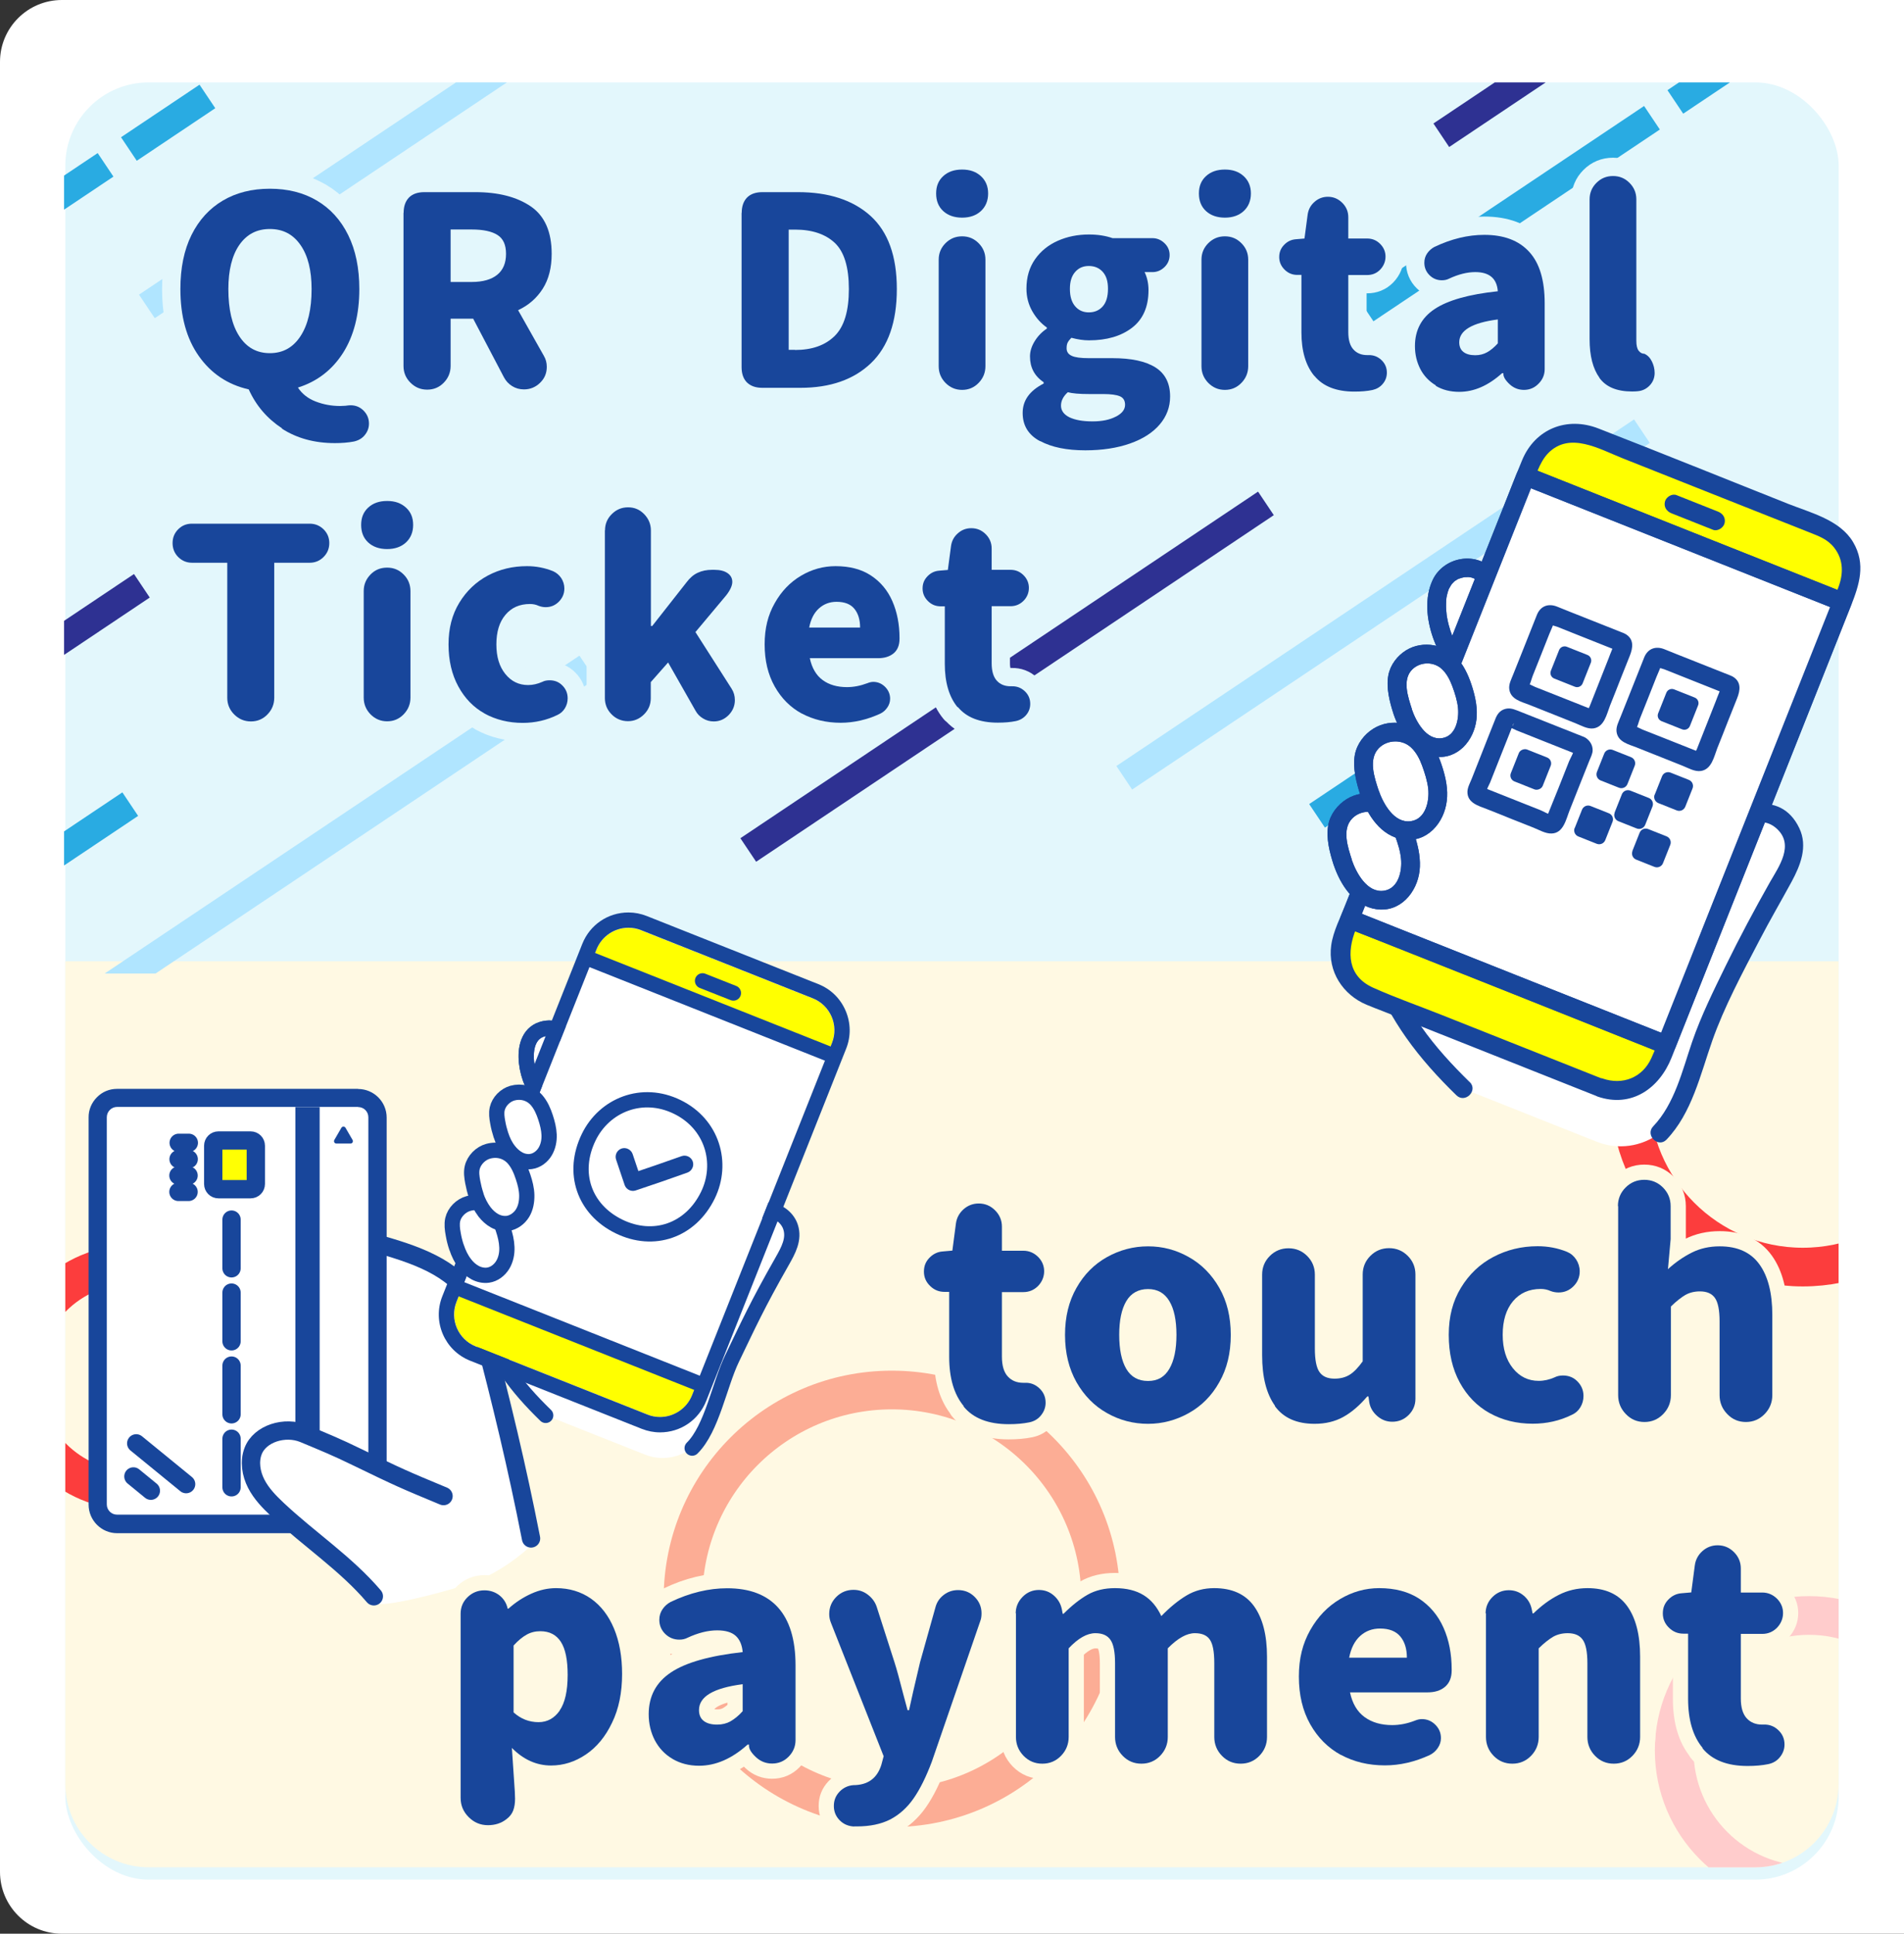 <?xml version="1.0" encoding="UTF-8"?><svg id="_レイヤー_8" xmlns="http://www.w3.org/2000/svg" xmlns:xlink="http://www.w3.org/1999/xlink" viewBox="0 0 156 158.41"><rect x="0" y="0" width="156" height="158.41" fill="#333333" stroke="none"/><defs><style>.cls-1,.cls-2,.cls-3,.cls-4,.cls-5,.cls-6,.cls-7,.cls-8{fill:none;}.cls-2,.cls-9{stroke-width:1.25px;}.cls-2,.cls-9,.cls-10,.cls-3,.cls-4,.cls-5,.cls-7,.cls-8,.cls-11{stroke-linecap:round;stroke-linejoin:round;}.cls-2,.cls-9,.cls-4,.cls-11{stroke:#18469b;}.cls-9,.cls-10,.cls-12{fill:#fff;}.cls-10{stroke:#231815;}.cls-10,.cls-4,.cls-11{stroke-width:1.5px;}.cls-3{stroke:#fc3d3d;}.cls-3,.cls-5,.cls-6{stroke-width:3.17px;}.cls-5{stroke:#fcad95;}.cls-13{clip-path:url(#clippath-1);}.cls-14{fill:#e3f7fc;}.cls-15{fill:#ff0;}.cls-6{stroke:#fcc;stroke-miterlimit:10;}.cls-16{fill:#2e3192;}.cls-17{fill:#29abe2;}.cls-18{fill:#18469b;}.cls-19{fill:#fff9e3;}.cls-7{stroke:#e3f7fc;stroke-width:3px;}.cls-8{stroke:#fff9e3;stroke-width:2.49px;}.cls-20{fill:#b0e5ff;}.cls-21{clip-path:url(#clippath);}.cls-11{fill:#ffff03;}</style><clipPath id="clippath"><path class="cls-1" d="M5.35,78.75v67.39c0,3.77,3.06,6.83,6.83,6.83h131.63c3.77,0,6.83-3.06,6.83-6.83v-67.39H5.35Z"/></clipPath><clipPath id="clippath-1"><rect class="cls-1" x="5.25" y="6.75" width="145" height="73"/></clipPath></defs><path class="cls-12" d="M5.07,0h150.93v158.41H5.07c-2.8,0-5.07-2.27-5.07-5.07V5.07C0,2.27,2.27,0,5.07,0Z"/><rect class="cls-14" x="5.35" y="6.75" width="145.3" height="147.23" rx="6.83" ry="6.83"/><path class="cls-19" d="M5.35,78.75v67.39c0,3.77,3.06,6.83,6.83,6.83h131.63c3.77,0,6.83-3.06,6.83-6.83v-67.39H5.35Z"/><g class="cls-21"><circle class="cls-3" cx="10.85" cy="112.84" r="9.27"/><circle class="cls-3" cx="147.71" cy="89.64" r="14.16"/><circle class="cls-5" cx="73.07" cy="130.98" r="17.11"/><circle class="cls-6" cx="148.22" cy="143.39" r="11.05"/></g><g class="cls-13"><rect class="cls-17" x="-17.21" y="20.2" width="28.24" height="2.32" transform="translate(-12.4 1.89) rotate(-33.8)"/><rect class="cls-17" x="9.91" y="8.9" width="7.74" height="2.32" transform="translate(-3.27 9.36) rotate(-33.8)"/><rect class="cls-20" x="7.72" y="9.75" width="51.04" height="2.32" transform="translate(-.45 20.33) rotate(-33.8)"/><rect class="cls-17" x="113.88" y="52.23" width="28.24" height="2.32" transform="translate(-8.07 80.22) rotate(-33.8)"/><rect class="cls-17" x="107.25" y="63.53" width="7.74" height="2.32" transform="translate(-17.2 72.74) rotate(-33.8)"/><rect class="cls-20" x="87.8" y="48.37" width="51.04" height="2.32" transform="translate(-8.4 71.4) rotate(-33.8)"/><rect class="cls-16" x="57" y="54.28" width="51.04" height="2.32" transform="translate(-16.9 55.27) rotate(-33.8)"/><rect class="cls-17" x="109.5" y="16.35" width="28.24" height="2.32" transform="translate(11.15 71.72) rotate(-33.8)"/><rect class="cls-17" x="136.62" y="5.05" width="7.74" height="2.32" transform="translate(20.28 79.19) rotate(-33.8)"/><rect class="cls-16" x="113.78" y="-4.27" width="51.04" height="2.32" transform="translate(25.27 76.96) rotate(-33.8)"/><rect class="cls-17" x="-23.54" y="78.16" width="28.24" height="2.32" transform="translate(-45.72 8.16) rotate(-33.8)"/><rect class="cls-17" x="3.58" y="66.87" width="7.74" height="2.32" transform="translate(-36.58 15.64) rotate(-33.8)"/><rect class="cls-20" x="1.39" y="67.71" width="51.04" height="2.32" transform="translate(-33.76 26.61) rotate(-33.8)"/><rect class="cls-16" x="-35.11" y="61.03" width="51.04" height="2.32" transform="translate(-36.21 5.17) rotate(-33.8)"/><path class="cls-18" d="M23.11,35.09c-1.22-.8-2.13-1.86-2.73-3.19-1.72-.39-3.08-1.3-4.09-2.73s-1.51-3.26-1.51-5.49c0-1.72.3-3.2.91-4.43.61-1.23,1.47-2.17,2.57-2.82s2.39-.97,3.85-.97,2.75.32,3.85.97c1.1.65,1.96,1.59,2.57,2.83.61,1.24.91,2.71.91,4.42,0,2.09-.45,3.84-1.34,5.24-.9,1.4-2.13,2.34-3.69,2.83.34.52.83.9,1.45,1.14.62.24,1.29.37,2.01.37l.43-.02c.2-.03.34-.04.43-.04.42,0,.77.15,1.06.44.29.29.44.65.44,1.06,0,.36-.12.67-.35.95s-.53.44-.89.52c-.47.09-.99.13-1.55.13-1.68,0-3.13-.4-4.35-1.19ZM24.62,27.54c.61-.93.91-2.21.91-3.86,0-1.53-.3-2.74-.91-3.61-.61-.88-1.44-1.31-2.51-1.31s-1.89.43-2.5,1.3c-.6.87-.9,2.08-.9,3.62,0,1.66.3,2.95.9,3.87.6.92,1.43,1.38,2.5,1.38s1.9-.46,2.51-1.39Z"/><path class="cls-18" d="M33.07,17.44c0-.54.15-.96.44-1.26.29-.29.71-.44,1.26-.44h4.17c1.89,0,3.41.39,4.55,1.17,1.14.78,1.71,2.08,1.71,3.88,0,1.13-.24,2.09-.73,2.86-.49.77-1.16,1.36-2.02,1.76l2.11,3.74c.16.27.24.57.24.9,0,.52-.18.95-.55,1.31-.37.36-.81.54-1.32.54-.36,0-.68-.09-.97-.27-.29-.18-.51-.42-.67-.72l-2.52-4.8h-1.85v3.87c0,.53-.19.99-.56,1.37-.37.38-.82.57-1.36.57s-.99-.19-1.37-.57c-.38-.38-.57-.83-.57-1.37v-12.56ZM38.64,23.1c.92,0,1.62-.2,2.1-.59s.72-.96.72-1.71-.23-1.25-.7-1.55c-.47-.3-1.17-.45-2.12-.45h-1.72v4.3h1.72Z"/><path class="cls-18" d="M60.77,17.44c0-.54.15-.96.44-1.26.29-.29.71-.44,1.26-.44h2.9c2.54,0,4.52.65,5.96,1.95,1.43,1.3,2.15,3.29,2.15,5.99s-.71,4.72-2.12,6.07c-1.41,1.35-3.34,2.02-5.78,2.02h-3.12c-.55,0-.96-.15-1.26-.44-.29-.29-.44-.71-.44-1.26v-12.63ZM65.14,28.67c1.39,0,2.47-.38,3.25-1.15s1.16-2.05,1.16-3.84-.38-3.05-1.15-3.78c-.77-.72-1.85-1.09-3.26-1.09h-.52v9.85h.52Z"/><path class="cls-18" d="M77.28,17.29c-.39-.36-.58-.84-.58-1.44s.19-1.06.58-1.42c.39-.36.9-.54,1.55-.54s1.14.18,1.54.54c.39.36.59.83.59,1.42s-.2,1.08-.59,1.44c-.39.36-.91.54-1.54.54s-1.16-.18-1.55-.54ZM76.91,21.27c0-.53.19-.98.56-1.35s.82-.56,1.36-.56.98.19,1.35.56c.37.37.56.82.56,1.35v8.73c0,.53-.19.99-.56,1.37-.37.38-.82.57-1.35.57s-.98-.19-1.36-.57c-.37-.38-.56-.83-.56-1.37v-8.73Z"/><path class="cls-18" d="M85.21,36.14c-.95-.51-1.42-1.28-1.42-2.31s.57-1.82,1.72-2.41v-.11c-.75-.5-1.12-1.21-1.12-2.11,0-.42.13-.83.38-1.24.25-.41.58-.76,1-1.04v-.09c-.47-.33-.87-.77-1.19-1.33-.32-.56-.48-1.18-.48-1.85,0-.95.24-1.75.71-2.42.47-.67,1.1-1.17,1.87-1.51.77-.34,1.62-.51,2.54-.51.72,0,1.36.1,1.94.3h3.27c.37,0,.7.14.98.41.28.27.42.59.42.97s-.14.72-.42.99c-.28.27-.61.41-.98.41h-.65c.21.43.32.93.32,1.48,0,1.36-.45,2.39-1.35,3.08s-2.08,1.03-3.53,1.03c-.44,0-.92-.07-1.44-.21-.14.14-.24.27-.3.39-.06.11-.09.27-.09.47,0,.29.14.49.42.62.28.13.74.19,1.39.19h1.94c1.55,0,2.72.25,3.53.76.8.51,1.2,1.3,1.2,2.38,0,.86-.28,1.62-.85,2.29-.57.67-1.38,1.19-2.43,1.56-1.05.37-2.28.56-3.67.56-1.52,0-2.75-.25-3.7-.76ZM91.43,34.13c.5-.26.75-.58.75-.97,0-.34-.14-.58-.43-.7-.29-.12-.74-.18-1.36-.18h-1.16c-.8,0-1.38-.05-1.74-.15-.37.33-.56.7-.56,1.1s.23.73.7.96c.47.22,1.09.33,1.88.33s1.41-.13,1.91-.39ZM90.35,25.1c.29-.33.43-.81.43-1.44s-.14-1.06-.43-1.39c-.29-.32-.67-.48-1.14-.48s-.83.16-1.12.49c-.29.33-.43.79-.43,1.38,0,.62.14,1.09.43,1.43.29.34.66.5,1.12.5s.85-.16,1.14-.49Z"/><path class="cls-18" d="M98.81,17.29c-.39-.36-.58-.84-.58-1.44s.19-1.06.58-1.42c.39-.36.9-.54,1.55-.54s1.14.18,1.54.54c.39.36.59.83.59,1.42s-.2,1.08-.59,1.44c-.39.36-.91.54-1.54.54s-1.16-.18-1.55-.54ZM98.44,21.27c0-.53.19-.98.56-1.35s.82-.56,1.36-.56.98.19,1.35.56c.37.37.56.82.56,1.35v8.73c0,.53-.19.99-.56,1.37-.37.38-.82.57-1.35.57s-.98-.19-1.36-.57c-.37-.38-.56-.83-.56-1.37v-8.73Z"/><path class="cls-18" d="M107.68,30.79c-.7-.85-1.05-2.04-1.05-3.56v-4.71h-.34c-.4,0-.75-.14-1.04-.43-.29-.29-.44-.63-.44-1.03s.13-.72.4-1c.27-.28.58-.43.96-.46l.71-.06.26-1.96c.06-.42.24-.76.56-1.04.31-.28.68-.42,1.1-.42.46,0,.85.17,1.18.5s.49.72.49,1.18v1.74h1.55c.42,0,.77.15,1.06.44.29.29.44.64.44,1.04s-.15.77-.44,1.07-.65.44-1.06.44h-1.55v4.67c0,.65.14,1.12.42,1.43.28.31.66.46,1.13.46h.11c.4-.01.75.12,1.05.4s.45.63.45,1.04c0,.34-.11.65-.33.91-.22.27-.51.43-.85.51-.43.09-.92.13-1.48.13-1.48,0-2.57-.43-3.27-1.28Z"/><path class="cls-18" d="M117.64,31.57c-.55-.33-.98-.78-1.27-1.34-.29-.57-.44-1.19-.44-1.88,0-1.3.54-2.32,1.61-3.03,1.08-.72,2.8-1.21,5.18-1.46-.04-.52-.21-.91-.51-1.17s-.74-.4-1.34-.4c-.66,0-1.38.18-2.15.54-.17.09-.37.13-.58.13-.4,0-.74-.14-1.02-.42-.28-.28-.42-.62-.42-1.02,0-.29.08-.54.23-.76s.35-.4.59-.53c1.39-.66,2.75-.99,4.09-.99,1.61,0,2.83.46,3.68,1.39.85.92,1.27,2.33,1.27,4.21v5.4c0,.46-.17.86-.5,1.19-.33.34-.73.51-1.2.51-.44,0-.83-.15-1.16-.45-.37-.34-.55-.65-.52-.9v-.02h-.11c-1.13,1.02-2.3,1.53-3.51,1.53-.73,0-1.37-.16-1.92-.49ZM121.84,28.86c.29-.16.58-.4.88-.73v-1.96c-2.11.27-3.16.9-3.16,1.87,0,.34.11.61.34.79.23.18.55.27.97.27.36,0,.68-.08.97-.24Z"/><path class="cls-18" d="M131.05,30.95c-.54-.75-.81-1.8-.81-3.16v-11.46c0-.53.19-.98.56-1.35s.82-.56,1.36-.56.98.19,1.35.56c.37.37.56.82.56,1.35v11.59c0,.37.06.64.19.81.13.17.29.25.47.25.26.12.46.32.61.62.15.3.23.62.23.95,0,.4-.14.75-.41,1.03s-.6.44-.99.47c-.1.01-.25.02-.45.02-1.25,0-2.14-.37-2.68-1.12Z"/><path class="cls-18" d="M15.73,46.1c-.44,0-.82-.16-1.13-.47-.31-.31-.46-.7-.46-1.14s.15-.82.46-1.13.68-.46,1.13-.46h9.64c.44,0,.82.15,1.14.46.31.31.47.68.47,1.13s-.16.83-.47,1.14c-.32.32-.7.47-1.14.47h-2.9v11.06c0,.53-.19.99-.56,1.37-.37.38-.82.57-1.35.57s-.99-.19-1.37-.57c-.38-.38-.57-.84-.57-1.37v-11.06h-2.88Z"/><path class="cls-18" d="M30.17,44.44c-.39-.36-.58-.84-.58-1.44s.19-1.06.58-1.42.9-.54,1.55-.54,1.14.18,1.54.54.59.83.59,1.42-.2,1.08-.59,1.44-.91.54-1.54.54-1.16-.18-1.55-.54ZM29.8,48.42c0-.53.19-.98.56-1.36s.82-.56,1.36-.56.98.19,1.35.56c.37.37.56.83.56,1.36v8.73c0,.53-.19.99-.56,1.37-.37.38-.82.57-1.35.57s-.98-.19-1.36-.57c-.37-.38-.56-.84-.56-1.37v-8.73Z"/><path class="cls-18" d="M39.72,58.46c-.92-.51-1.64-1.25-2.17-2.23-.53-.97-.8-2.12-.8-3.44s.29-2.44.88-3.41c.59-.97,1.37-1.71,2.34-2.23.98-.52,2.04-.77,3.21-.77.75,0,1.46.14,2.13.41.27.12.49.3.67.56.17.26.26.55.26.86,0,.42-.15.77-.45,1.08-.3.3-.66.45-1.08.45-.2,0-.39-.04-.58-.11-.21-.1-.45-.15-.71-.15-.85,0-1.52.3-2.01.89-.5.59-.74,1.4-.74,2.42s.24,1.81.73,2.42c.49.61,1.11.91,1.87.91.39,0,.77-.09,1.16-.26.17-.09.37-.13.6-.13.42,0,.77.14,1.05.43.29.29.43.64.43,1.05,0,.3-.08.57-.23.82-.15.24-.35.42-.61.54-.88.43-1.82.65-2.84.65-1.16,0-2.2-.26-3.12-.76Z"/><path class="cls-18" d="M49.57,43.45c0-.52.18-.96.55-1.33s.81-.56,1.34-.56.96.19,1.32.56.55.82.55,1.33v7.83h.11l2.82-3.59c.27-.36.58-.62.91-.77.34-.16.73-.24,1.17-.24h.19c.46,0,.82.09,1.08.27.26.18.39.42.39.72s-.17.68-.5,1.1l-2.52,3.01,2.97,4.65c.17.27.26.58.26.92,0,.47-.17.88-.51,1.23-.34.34-.74.52-1.22.52-.32,0-.61-.08-.87-.24-.27-.16-.48-.37-.63-.65l-2.24-3.94-1.42,1.61v1.31c0,.52-.18.96-.55,1.33-.37.37-.81.56-1.32.56s-.98-.19-1.34-.56c-.37-.37-.55-.82-.55-1.33v-13.75Z"/><path class="cls-18" d="M65.7,58.46c-.94-.51-1.68-1.25-2.23-2.23s-.82-2.12-.82-3.44.27-2.4.82-3.37c.54-.97,1.26-1.72,2.15-2.25.89-.53,1.84-.79,2.84-.79,1.15,0,2.11.25,2.89.76.78.51,1.37,1.21,1.76,2.1.39.89.59,1.9.59,3.03v.06c0,.52-.16.91-.47,1.18-.32.27-.75.41-1.29.41h-5.59c.17.8.52,1.4,1.05,1.79.53.39,1.2.58,2,.58.54,0,1.1-.11,1.66-.32.17-.07.34-.11.49-.11.37,0,.7.14.97.41s.41.6.41.97c0,.26-.08.5-.23.72s-.34.39-.57.5c-1.09.5-2.17.75-3.25.75-1.19,0-2.25-.26-3.19-.76ZM70.47,51.41c0-.65-.16-1.16-.47-1.54s-.8-.57-1.46-.57c-.56,0-1.04.18-1.44.54-.4.36-.67.88-.8,1.57h4.17Z"/><path class="cls-18" d="M78.46,57.94c-.7-.85-1.05-2.04-1.05-3.56v-4.71h-.34c-.4,0-.75-.14-1.04-.43-.29-.29-.44-.63-.44-1.03s.13-.72.4-1c.27-.28.58-.43.96-.46l.71-.06.26-1.96c.06-.42.24-.76.56-1.04.31-.28.68-.42,1.1-.42.46,0,.85.16,1.18.49s.49.72.49,1.18v1.74h1.55c.42,0,.77.15,1.06.44.29.29.44.64.44,1.04s-.15.77-.44,1.06c-.29.29-.65.44-1.06.44h-1.55v4.67c0,.64.14,1.12.42,1.43.28.31.66.46,1.13.46h.11c.4-.01.75.12,1.05.4.3.28.45.63.45,1.04,0,.34-.11.65-.33.91s-.51.43-.85.5c-.43.09-.92.13-1.48.13-1.48,0-2.57-.43-3.27-1.28Z"/><path class="cls-7" d="M23.11,35.09c-1.22-.8-2.13-1.86-2.73-3.19-1.72-.39-3.08-1.3-4.09-2.73s-1.51-3.26-1.51-5.49c0-1.72.3-3.2.91-4.43.61-1.23,1.47-2.17,2.57-2.82s2.39-.97,3.85-.97,2.75.32,3.85.97c1.1.65,1.96,1.59,2.57,2.83.61,1.24.91,2.71.91,4.42,0,2.09-.45,3.84-1.34,5.24-.9,1.4-2.13,2.34-3.69,2.83.34.52.83.9,1.45,1.14.62.24,1.29.37,2.01.37l.43-.02c.2-.03.34-.04.43-.04.42,0,.77.15,1.06.44.29.29.44.65.44,1.06,0,.36-.12.67-.35.95s-.53.44-.89.52c-.47.09-.99.13-1.55.13-1.68,0-3.13-.4-4.35-1.19ZM24.62,27.54c.61-.93.91-2.21.91-3.86,0-1.53-.3-2.74-.91-3.61-.61-.88-1.44-1.31-2.51-1.31s-1.89.43-2.5,1.3c-.6.87-.9,2.08-.9,3.62,0,1.66.3,2.95.9,3.87.6.92,1.43,1.38,2.5,1.38s1.9-.46,2.51-1.39Z"/><path class="cls-7" d="M33.07,17.44c0-.54.15-.96.44-1.26.29-.29.71-.44,1.26-.44h4.17c1.89,0,3.41.39,4.55,1.17,1.14.78,1.71,2.08,1.71,3.88,0,1.13-.24,2.09-.73,2.86-.49.77-1.16,1.36-2.02,1.76l2.11,3.74c.16.27.24.57.24.9,0,.52-.18.95-.55,1.31-.37.36-.81.54-1.32.54-.36,0-.68-.09-.97-.27-.29-.18-.51-.42-.67-.72l-2.52-4.8h-1.85v3.87c0,.53-.19.99-.56,1.37-.37.38-.82.57-1.36.57s-.99-.19-1.37-.57c-.38-.38-.57-.83-.57-1.37v-12.56ZM38.64,23.1c.92,0,1.62-.2,2.1-.59s.72-.96.72-1.71-.23-1.25-.7-1.55c-.47-.3-1.17-.45-2.12-.45h-1.72v4.3h1.72Z"/><path class="cls-7" d="M60.77,17.44c0-.54.15-.96.44-1.26.29-.29.71-.44,1.26-.44h2.9c2.54,0,4.52.65,5.96,1.95,1.43,1.3,2.15,3.29,2.15,5.99s-.71,4.72-2.12,6.07c-1.41,1.35-3.34,2.02-5.78,2.02h-3.12c-.55,0-.96-.15-1.26-.44-.29-.29-.44-.71-.44-1.26v-12.63ZM65.14,28.67c1.39,0,2.47-.38,3.25-1.15s1.16-2.05,1.16-3.84-.38-3.05-1.15-3.78c-.77-.72-1.85-1.09-3.26-1.09h-.52v9.85h.52Z"/><path class="cls-7" d="M77.28,17.29c-.39-.36-.58-.84-.58-1.44s.19-1.06.58-1.42c.39-.36.9-.54,1.55-.54s1.14.18,1.54.54c.39.36.59.83.59,1.42s-.2,1.08-.59,1.44c-.39.36-.91.54-1.54.54s-1.16-.18-1.55-.54ZM76.91,21.27c0-.53.19-.98.56-1.35s.82-.56,1.36-.56.98.19,1.35.56c.37.37.56.82.56,1.35v8.73c0,.53-.19.99-.56,1.37-.37.38-.82.57-1.35.57s-.98-.19-1.36-.57c-.37-.38-.56-.83-.56-1.37v-8.73Z"/><path class="cls-7" d="M85.21,36.14c-.95-.51-1.42-1.28-1.42-2.31s.57-1.82,1.72-2.41v-.11c-.75-.5-1.12-1.21-1.12-2.11,0-.42.13-.83.38-1.24.25-.41.58-.76,1-1.04v-.09c-.47-.33-.87-.77-1.19-1.33-.32-.56-.48-1.18-.48-1.85,0-.95.24-1.75.71-2.42.47-.67,1.1-1.17,1.87-1.51.77-.34,1.62-.51,2.54-.51.72,0,1.36.1,1.94.3h3.27c.37,0,.7.14.98.41.28.27.42.59.42.97s-.14.72-.42.99c-.28.27-.61.41-.98.41h-.65c.21.43.32.93.32,1.48,0,1.36-.45,2.39-1.35,3.08s-2.08,1.03-3.53,1.03c-.44,0-.92-.07-1.44-.21-.14.14-.24.27-.3.39-.06.11-.09.27-.09.47,0,.29.14.49.42.62.28.13.74.19,1.39.19h1.94c1.55,0,2.72.25,3.53.76.8.51,1.2,1.3,1.2,2.38,0,.86-.28,1.62-.85,2.29-.57.67-1.38,1.19-2.43,1.56-1.05.37-2.28.56-3.67.56-1.52,0-2.75-.25-3.7-.76ZM91.43,34.13c.5-.26.75-.58.75-.97,0-.34-.14-.58-.43-.7-.29-.12-.74-.18-1.36-.18h-1.16c-.8,0-1.38-.05-1.74-.15-.37.33-.56.7-.56,1.1s.23.73.7.96c.47.22,1.09.33,1.88.33s1.41-.13,1.91-.39ZM90.35,25.1c.29-.33.43-.81.43-1.44s-.14-1.06-.43-1.39c-.29-.32-.67-.48-1.14-.48s-.83.16-1.12.49c-.29.33-.43.79-.43,1.38,0,.62.14,1.09.43,1.43.29.34.66.5,1.12.5s.85-.16,1.14-.49Z"/><path class="cls-7" d="M98.81,17.29c-.39-.36-.58-.84-.58-1.44s.19-1.06.58-1.42c.39-.36.9-.54,1.55-.54s1.14.18,1.54.54c.39.36.59.83.59,1.42s-.2,1.08-.59,1.44c-.39.36-.91.54-1.54.54s-1.16-.18-1.55-.54ZM98.44,21.27c0-.53.19-.98.56-1.35s.82-.56,1.36-.56.98.19,1.35.56c.37.37.56.82.56,1.35v8.73c0,.53-.19.99-.56,1.37-.37.38-.82.57-1.35.57s-.98-.19-1.36-.57c-.37-.38-.56-.83-.56-1.37v-8.73Z"/><path class="cls-7" d="M107.68,30.79c-.7-.85-1.05-2.04-1.05-3.56v-4.71h-.34c-.4,0-.75-.14-1.04-.43-.29-.29-.44-.63-.44-1.03s.13-.72.4-1c.27-.28.58-.43.96-.46l.71-.06.26-1.96c.06-.42.24-.76.56-1.04.31-.28.68-.42,1.1-.42.46,0,.85.17,1.18.5s.49.72.49,1.18v1.74h1.55c.42,0,.77.15,1.06.44.29.29.44.64.44,1.04s-.15.77-.44,1.07-.65.44-1.06.44h-1.55v4.67c0,.65.14,1.12.42,1.43.28.31.66.46,1.13.46h.11c.4-.01.75.12,1.05.4s.45.63.45,1.04c0,.34-.11.65-.33.91-.22.27-.51.43-.85.51-.43.09-.92.13-1.48.13-1.48,0-2.57-.43-3.27-1.28Z"/><path class="cls-7" d="M117.64,31.57c-.55-.33-.98-.78-1.27-1.34-.29-.57-.44-1.19-.44-1.88,0-1.3.54-2.32,1.61-3.03,1.08-.72,2.8-1.21,5.18-1.46-.04-.52-.21-.91-.51-1.17s-.74-.4-1.34-.4c-.66,0-1.38.18-2.15.54-.17.09-.37.13-.58.13-.4,0-.74-.14-1.02-.42-.28-.28-.42-.62-.42-1.02,0-.29.08-.54.23-.76s.35-.4.59-.53c1.39-.66,2.75-.99,4.09-.99,1.61,0,2.83.46,3.68,1.39.85.92,1.27,2.33,1.27,4.21v5.4c0,.46-.17.86-.5,1.19-.33.34-.73.51-1.2.51-.44,0-.83-.15-1.16-.45-.37-.34-.55-.65-.52-.9v-.02h-.11c-1.13,1.02-2.3,1.53-3.51,1.53-.73,0-1.37-.16-1.92-.49ZM121.84,28.86c.29-.16.58-.4.88-.73v-1.96c-2.11.27-3.16.9-3.16,1.87,0,.34.11.61.34.79.23.18.55.27.97.27.36,0,.68-.08.97-.24Z"/><path class="cls-7" d="M131.05,30.95c-.54-.75-.81-1.8-.81-3.16v-11.46c0-.53.19-.98.56-1.35s.82-.56,1.36-.56.98.19,1.35.56c.37.37.56.82.56,1.35v11.59c0,.37.06.64.19.81.13.17.29.25.47.25.26.12.46.32.61.62.15.3.23.62.23.95,0,.4-.14.75-.41,1.03s-.6.44-.99.47c-.1.01-.25.02-.45.02-1.25,0-2.14-.37-2.68-1.12Z"/><path class="cls-7" d="M15.73,46.1c-.44,0-.82-.16-1.13-.47-.31-.31-.46-.7-.46-1.14s.15-.82.46-1.13.68-.46,1.13-.46h9.64c.44,0,.82.15,1.14.46.31.31.47.68.47,1.13s-.16.83-.47,1.14c-.32.32-.7.47-1.14.47h-2.9v11.06c0,.53-.19.99-.56,1.37-.37.38-.82.57-1.35.57s-.99-.19-1.37-.57c-.38-.38-.57-.84-.57-1.37v-11.06h-2.88Z"/><path class="cls-7" d="M30.17,44.44c-.39-.36-.58-.84-.58-1.44s.19-1.06.58-1.42.9-.54,1.55-.54,1.14.18,1.54.54.59.83.59,1.42-.2,1.08-.59,1.44-.91.54-1.54.54-1.16-.18-1.55-.54ZM29.8,48.42c0-.53.19-.98.56-1.36s.82-.56,1.36-.56.98.19,1.35.56c.37.37.56.83.56,1.36v8.73c0,.53-.19.99-.56,1.37-.37.38-.82.57-1.35.57s-.98-.19-1.36-.57c-.37-.38-.56-.84-.56-1.37v-8.73Z"/><path class="cls-7" d="M39.72,58.46c-.92-.51-1.64-1.25-2.17-2.23-.53-.97-.8-2.12-.8-3.44s.29-2.44.88-3.41c.59-.97,1.37-1.71,2.34-2.23.98-.52,2.04-.77,3.21-.77.75,0,1.46.14,2.13.41.27.12.49.3.67.56.17.26.26.55.26.86,0,.42-.15.77-.45,1.08-.3.3-.66.45-1.08.45-.2,0-.39-.04-.58-.11-.21-.1-.45-.15-.71-.15-.85,0-1.52.3-2.01.89-.5.59-.74,1.4-.74,2.42s.24,1.81.73,2.42c.49.61,1.11.91,1.87.91.39,0,.77-.09,1.16-.26.17-.09.37-.13.6-.13.42,0,.77.14,1.05.43.29.29.43.64.43,1.05,0,.3-.08.57-.23.82-.15.24-.35.42-.61.54-.88.43-1.82.65-2.84.65-1.16,0-2.2-.26-3.12-.76Z"/><path class="cls-7" d="M49.57,43.45c0-.52.18-.96.55-1.33s.81-.56,1.34-.56.96.19,1.32.56.55.82.55,1.33v7.83h.11l2.82-3.59c.27-.36.58-.62.91-.77.34-.16.73-.24,1.17-.24h.19c.46,0,.82.09,1.08.27.26.18.39.42.39.72s-.17.68-.5,1.1l-2.52,3.01,2.97,4.65c.17.27.26.58.26.92,0,.47-.17.88-.51,1.23-.34.34-.74.52-1.22.52-.32,0-.61-.08-.87-.24-.27-.16-.48-.37-.63-.65l-2.24-3.94-1.42,1.61v1.31c0,.52-.18.96-.55,1.33-.37.37-.81.56-1.32.56s-.98-.19-1.34-.56c-.37-.37-.55-.82-.55-1.33v-13.75Z"/><path class="cls-7" d="M65.7,58.46c-.94-.51-1.68-1.25-2.23-2.23s-.82-2.12-.82-3.44.27-2.4.82-3.37c.54-.97,1.26-1.72,2.15-2.25.89-.53,1.84-.79,2.84-.79,1.15,0,2.11.25,2.89.76.78.51,1.37,1.21,1.76,2.1.39.89.59,1.9.59,3.03v.06c0,.52-.16.91-.47,1.18-.32.27-.75.41-1.29.41h-5.59c.17.8.52,1.4,1.05,1.79.53.39,1.2.58,2,.58.54,0,1.1-.11,1.66-.32.17-.07.34-.11.49-.11.37,0,.7.14.97.41s.41.6.41.97c0,.26-.08.5-.23.72s-.34.39-.57.5c-1.09.5-2.17.75-3.25.75-1.19,0-2.25-.26-3.19-.76ZM70.47,51.41c0-.65-.16-1.16-.47-1.54s-.8-.57-1.46-.57c-.56,0-1.04.18-1.44.54-.4.36-.67.88-.8,1.57h4.17Z"/><path class="cls-7" d="M78.46,57.94c-.7-.85-1.05-2.04-1.05-3.56v-4.71h-.34c-.4,0-.75-.14-1.04-.43-.29-.29-.44-.63-.44-1.03s.13-.72.4-1c.27-.28.58-.43.96-.46l.71-.06.26-1.96c.06-.42.24-.76.56-1.04.31-.28.68-.42,1.1-.42.46,0,.85.16,1.18.49s.49.72.49,1.18v1.74h1.55c.42,0,.77.15,1.06.44.29.29.44.64.44,1.04s-.15.77-.44,1.06c-.29.29-.65.44-1.06.44h-1.55v4.67c0,.64.14,1.12.42,1.43.28.31.66.46,1.13.46h.11c.4-.01.75.12,1.05.4.3.28.45.63.45,1.04,0,.34-.11.65-.33.91s-.51.43-.85.5c-.43.09-.92.13-1.48.13-1.48,0-2.57-.43-3.27-1.28Z"/><path class="cls-18" d="M23.11,35.09c-1.22-.8-2.13-1.86-2.73-3.19-1.72-.39-3.08-1.3-4.09-2.73s-1.51-3.26-1.51-5.49c0-1.72.3-3.2.91-4.43.61-1.23,1.47-2.17,2.57-2.82s2.39-.97,3.85-.97,2.75.32,3.85.97c1.1.65,1.96,1.59,2.57,2.83.61,1.24.91,2.71.91,4.42,0,2.09-.45,3.84-1.34,5.24-.9,1.4-2.13,2.34-3.69,2.83.34.52.83.9,1.45,1.14.62.24,1.29.37,2.01.37l.43-.02c.2-.03.34-.04.43-.04.42,0,.77.15,1.06.44.29.29.44.65.44,1.06,0,.36-.12.67-.35.95s-.53.44-.89.52c-.47.09-.99.13-1.55.13-1.68,0-3.13-.4-4.35-1.19ZM24.62,27.54c.61-.93.91-2.21.91-3.86,0-1.53-.3-2.74-.91-3.61-.61-.88-1.44-1.31-2.51-1.31s-1.89.43-2.5,1.3c-.6.87-.9,2.08-.9,3.62,0,1.66.3,2.95.9,3.87.6.92,1.43,1.38,2.5,1.38s1.9-.46,2.51-1.39Z"/><path class="cls-18" d="M33.07,17.44c0-.54.15-.96.44-1.26.29-.29.71-.44,1.26-.44h4.17c1.89,0,3.41.39,4.55,1.17,1.14.78,1.71,2.08,1.71,3.88,0,1.13-.24,2.09-.73,2.86-.49.77-1.16,1.36-2.02,1.76l2.11,3.74c.16.27.24.57.24.9,0,.52-.18.95-.55,1.31-.37.36-.81.54-1.32.54-.36,0-.68-.09-.97-.27-.29-.18-.51-.42-.67-.72l-2.52-4.8h-1.85v3.87c0,.53-.19.99-.56,1.37-.37.38-.82.57-1.36.57s-.99-.19-1.37-.57c-.38-.38-.57-.83-.57-1.37v-12.56ZM38.64,23.1c.92,0,1.62-.2,2.1-.59s.72-.96.72-1.71-.23-1.25-.7-1.55c-.47-.3-1.17-.45-2.12-.45h-1.72v4.3h1.72Z"/><path class="cls-18" d="M60.77,17.44c0-.54.15-.96.44-1.26.29-.29.71-.44,1.26-.44h2.9c2.54,0,4.52.65,5.96,1.95,1.43,1.3,2.15,3.29,2.15,5.99s-.71,4.72-2.12,6.07c-1.41,1.35-3.34,2.02-5.78,2.02h-3.12c-.55,0-.96-.15-1.26-.44-.29-.29-.44-.71-.44-1.26v-12.63ZM65.14,28.67c1.39,0,2.47-.38,3.25-1.15s1.16-2.05,1.16-3.84-.38-3.05-1.15-3.78c-.77-.72-1.85-1.09-3.26-1.09h-.52v9.85h.52Z"/><path class="cls-18" d="M77.28,17.29c-.39-.36-.58-.84-.58-1.44s.19-1.06.58-1.42c.39-.36.9-.54,1.55-.54s1.14.18,1.54.54c.39.36.59.83.59,1.42s-.2,1.08-.59,1.44c-.39.36-.91.54-1.54.54s-1.16-.18-1.55-.54ZM76.91,21.27c0-.53.19-.98.56-1.35s.82-.56,1.36-.56.98.19,1.35.56c.37.37.56.82.56,1.35v8.73c0,.53-.19.99-.56,1.37-.37.38-.82.57-1.35.57s-.98-.19-1.36-.57c-.37-.38-.56-.83-.56-1.37v-8.73Z"/><path class="cls-18" d="M85.21,36.14c-.95-.51-1.42-1.28-1.42-2.31s.57-1.82,1.72-2.41v-.11c-.75-.5-1.12-1.21-1.12-2.11,0-.42.13-.83.38-1.24.25-.41.58-.76,1-1.04v-.09c-.47-.33-.87-.77-1.19-1.33-.32-.56-.48-1.18-.48-1.85,0-.95.24-1.75.71-2.42.47-.67,1.1-1.17,1.87-1.51.77-.34,1.62-.51,2.54-.51.72,0,1.36.1,1.94.3h3.27c.37,0,.7.14.98.41.28.27.42.59.42.97s-.14.72-.42.99c-.28.27-.61.41-.98.41h-.65c.21.43.32.93.32,1.48,0,1.36-.45,2.39-1.35,3.08s-2.08,1.03-3.53,1.03c-.44,0-.92-.07-1.44-.21-.14.14-.24.27-.3.39-.06.11-.09.27-.09.47,0,.29.14.49.42.62.28.13.74.19,1.39.19h1.94c1.55,0,2.72.25,3.53.76.8.51,1.2,1.3,1.2,2.38,0,.86-.28,1.62-.85,2.29-.57.67-1.38,1.19-2.43,1.56-1.05.37-2.28.56-3.67.56-1.52,0-2.75-.25-3.7-.76ZM91.43,34.13c.5-.26.75-.58.75-.97,0-.34-.14-.58-.43-.7-.29-.12-.74-.18-1.36-.18h-1.16c-.8,0-1.38-.05-1.74-.15-.37.33-.56.7-.56,1.1s.23.73.7.96c.47.22,1.09.33,1.88.33s1.41-.13,1.91-.39ZM90.35,25.1c.29-.33.43-.81.43-1.44s-.14-1.06-.43-1.39c-.29-.32-.67-.48-1.14-.48s-.83.16-1.12.49c-.29.33-.43.79-.43,1.38,0,.62.14,1.09.43,1.43.29.34.66.5,1.12.5s.85-.16,1.14-.49Z"/><path class="cls-18" d="M98.81,17.29c-.39-.36-.58-.84-.58-1.44s.19-1.06.58-1.42c.39-.36.9-.54,1.55-.54s1.14.18,1.54.54c.39.36.59.83.59,1.42s-.2,1.08-.59,1.44c-.39.36-.91.54-1.54.54s-1.16-.18-1.55-.54ZM98.44,21.27c0-.53.19-.98.56-1.35s.82-.56,1.36-.56.98.19,1.35.56c.37.37.56.82.56,1.35v8.73c0,.53-.19.99-.56,1.37-.37.38-.82.57-1.35.57s-.98-.19-1.36-.57c-.37-.38-.56-.83-.56-1.37v-8.73Z"/><path class="cls-18" d="M107.68,30.79c-.7-.85-1.05-2.04-1.05-3.56v-4.71h-.34c-.4,0-.75-.14-1.04-.43-.29-.29-.44-.63-.44-1.03s.13-.72.4-1c.27-.28.58-.43.96-.46l.71-.06.26-1.96c.06-.42.24-.76.56-1.04.31-.28.68-.42,1.1-.42.46,0,.85.17,1.18.5s.49.72.49,1.18v1.74h1.55c.42,0,.77.15,1.06.44.29.29.44.64.44,1.04s-.15.77-.44,1.07-.65.44-1.06.44h-1.55v4.67c0,.65.14,1.12.42,1.43.28.31.66.46,1.13.46h.11c.4-.01.75.12,1.05.4s.45.63.45,1.04c0,.34-.11.65-.33.91-.22.27-.51.43-.85.51-.43.09-.92.13-1.48.13-1.48,0-2.57-.43-3.27-1.28Z"/><path class="cls-18" d="M117.64,31.57c-.55-.33-.98-.78-1.27-1.34-.29-.57-.44-1.19-.44-1.88,0-1.3.54-2.32,1.61-3.03,1.08-.72,2.8-1.21,5.18-1.46-.04-.52-.21-.91-.51-1.17s-.74-.4-1.34-.4c-.66,0-1.38.18-2.15.54-.17.09-.37.13-.58.13-.4,0-.74-.14-1.02-.42-.28-.28-.42-.62-.42-1.02,0-.29.08-.54.23-.76s.35-.4.59-.53c1.39-.66,2.75-.99,4.09-.99,1.61,0,2.83.46,3.68,1.39.85.92,1.27,2.33,1.27,4.21v5.4c0,.46-.17.86-.5,1.19-.33.34-.73.51-1.2.51-.44,0-.83-.15-1.16-.45-.37-.34-.55-.65-.52-.9v-.02h-.11c-1.13,1.02-2.3,1.53-3.51,1.53-.73,0-1.37-.16-1.92-.49ZM121.84,28.86c.29-.16.58-.4.88-.73v-1.96c-2.11.27-3.16.9-3.16,1.87,0,.34.11.61.34.79.23.18.55.27.97.27.36,0,.68-.08.97-.24Z"/><path class="cls-18" d="M131.05,30.95c-.54-.75-.81-1.8-.81-3.16v-11.46c0-.53.19-.98.56-1.35s.82-.56,1.36-.56.98.19,1.35.56c.37.37.56.82.56,1.35v11.59c0,.37.06.64.19.81.13.17.29.25.47.25.26.12.46.32.61.62.15.3.23.62.23.95,0,.4-.14.75-.41,1.03s-.6.44-.99.47c-.1.01-.25.02-.45.02-1.25,0-2.14-.37-2.68-1.12Z"/><path class="cls-18" d="M15.73,46.1c-.44,0-.82-.16-1.13-.47-.31-.31-.46-.7-.46-1.14s.15-.82.46-1.13.68-.46,1.13-.46h9.64c.44,0,.82.15,1.14.46.31.31.47.68.47,1.13s-.16.83-.47,1.14c-.32.32-.7.47-1.14.47h-2.9v11.06c0,.53-.19.99-.56,1.37-.37.38-.82.57-1.35.57s-.99-.19-1.37-.57c-.38-.38-.57-.84-.57-1.37v-11.06h-2.88Z"/><path class="cls-18" d="M30.17,44.44c-.39-.36-.58-.84-.58-1.44s.19-1.06.58-1.42.9-.54,1.55-.54,1.14.18,1.54.54.59.83.59,1.42-.2,1.08-.59,1.44-.91.54-1.54.54-1.16-.18-1.55-.54ZM29.8,48.42c0-.53.19-.98.56-1.36s.82-.56,1.36-.56.98.19,1.35.56c.37.37.56.83.56,1.36v8.73c0,.53-.19.99-.56,1.37-.37.38-.82.57-1.35.57s-.98-.19-1.36-.57c-.37-.38-.56-.84-.56-1.37v-8.73Z"/><path class="cls-18" d="M39.72,58.46c-.92-.51-1.64-1.25-2.17-2.23-.53-.97-.8-2.12-.8-3.44s.29-2.44.88-3.41c.59-.97,1.37-1.71,2.34-2.23.98-.52,2.04-.77,3.21-.77.75,0,1.46.14,2.13.41.27.12.49.3.67.56.17.26.26.55.26.86,0,.42-.15.77-.45,1.08-.3.3-.66.45-1.08.45-.2,0-.39-.04-.58-.11-.21-.1-.45-.15-.71-.15-.85,0-1.52.3-2.01.89-.5.59-.74,1.4-.74,2.42s.24,1.81.73,2.42c.49.61,1.11.91,1.87.91.39,0,.77-.09,1.16-.26.17-.09.37-.13.6-.13.42,0,.77.14,1.05.43.29.29.43.64.43,1.05,0,.3-.08.57-.23.82-.15.24-.35.42-.61.54-.88.43-1.82.65-2.84.65-1.16,0-2.2-.26-3.12-.76Z"/><path class="cls-18" d="M49.57,43.45c0-.52.18-.96.55-1.33s.81-.56,1.34-.56.96.19,1.32.56.55.82.55,1.33v7.83h.11l2.82-3.59c.27-.36.58-.62.91-.77.34-.16.73-.24,1.17-.24h.19c.46,0,.82.09,1.08.27.26.18.39.42.39.72s-.17.68-.5,1.1l-2.52,3.01,2.97,4.65c.17.27.26.58.26.92,0,.47-.17.88-.51,1.23-.34.34-.74.52-1.22.52-.32,0-.61-.08-.87-.24-.27-.16-.48-.37-.63-.65l-2.24-3.94-1.42,1.61v1.31c0,.52-.18.96-.55,1.33-.37.37-.81.56-1.32.56s-.98-.19-1.34-.56c-.37-.37-.55-.82-.55-1.33v-13.75Z"/><path class="cls-18" d="M65.7,58.46c-.94-.51-1.68-1.25-2.23-2.23s-.82-2.12-.82-3.44.27-2.4.82-3.37c.54-.97,1.26-1.72,2.15-2.25.89-.53,1.84-.79,2.84-.79,1.15,0,2.11.25,2.89.76.78.51,1.37,1.21,1.76,2.1.39.89.59,1.9.59,3.03v.06c0,.52-.16.91-.47,1.18-.32.27-.75.41-1.29.41h-5.59c.17.8.52,1.4,1.05,1.79.53.39,1.2.58,2,.58.54,0,1.1-.11,1.66-.32.17-.07.34-.11.49-.11.37,0,.7.14.97.41s.41.6.41.97c0,.26-.08.5-.23.72s-.34.39-.57.5c-1.09.5-2.17.75-3.25.75-1.19,0-2.25-.26-3.19-.76ZM70.47,51.41c0-.65-.16-1.16-.47-1.54s-.8-.57-1.46-.57c-.56,0-1.04.18-1.44.54-.4.36-.67.88-.8,1.57h4.17Z"/><path class="cls-18" d="M78.46,57.94c-.7-.85-1.05-2.04-1.05-3.56v-4.71h-.34c-.4,0-.75-.14-1.04-.43-.29-.29-.44-.63-.44-1.03s.13-.72.4-1c.27-.28.58-.43.96-.46l.71-.06.26-1.96c.06-.42.24-.76.56-1.04.31-.28.68-.42,1.1-.42.46,0,.85.16,1.18.49s.49.72.49,1.18v1.74h1.55c.42,0,.77.15,1.06.44.29.29.44.64.44,1.04s-.15.77-.44,1.06c-.29.29-.65.44-1.06.44h-1.55v4.67c0,.64.14,1.12.42,1.43.28.31.66.46,1.13.46h.11c.4-.01.75.12,1.05.4.3.28.45.63.45,1.04,0,.34-.11.65-.33.91s-.51.43-.85.5c-.43.09-.92.13-1.48.13-1.48,0-2.57-.43-3.27-1.28Z"/></g><path class="cls-12" d="M136.88,84.76c1.75-4.4,5.61-14.12,7.23-18.2.13,0,.25,0,.37,0,1.14.14,2.08,1,2.37,1.87.2.62.17,1.21,0,1.79-.19.69-.56,1.35-.94,2.01-2.73,4.79-3.7,6.94-5.51,10.71-1.38,2.87-2.21,7.72-4.4,9.88,0,0,0,0-.01,0-1.48,1.13-3.44,1.4-5.17.71-5.05-2-10.95-4.35-10.95-4.35-2.4-2.34-3.98-4.32-5.31-6.64,5.09,2.02,16.52,6.56,16.52,6.56,1.94.77,4.14-.18,4.91-2.12,0,0,.34-.86.89-2.24Z"/><path class="cls-18" d="M141.34,69.15c.98-1.18,2.79-2.59,4.24-1.26s.17,3.1-.56,4.37c-1.27,2.25-2.49,4.53-3.63,6.86-1,2.05-2.01,4.08-2.75,6.23-.8,2.34-1.43,5.08-3.19,6.92-.68.71.4,1.8,1.09,1.09,2.08-2.17,2.78-5.34,3.75-8.1s2.47-5.56,3.86-8.22c.84-1.62,1.76-3.19,2.63-4.79.73-1.35,1.36-2.9.64-4.41-1.56-3.27-5.35-2-7.18.21-.63.76.46,1.85,1.09,1.09h0Z"/><path class="cls-18" d="M120.42,88.65c-1.44-1.41-2.81-2.89-3.97-4.55-1.09-1.56-1.98-3.25-2.77-4.98-.17-.38-.72-.47-1.05-.28-.39.23-.45.67-.28,1.05.81,1.78,1.72,3.5,2.85,5.1,1.21,1.72,2.62,3.27,4.13,4.74.71.69,1.8-.39,1.09-1.09h0Z"/><path class="cls-12" d="M121.77,47.18c-.45-.49-1.1-.73-1.76-.65-3.44.39-2.37,5.67-.87,7.27"/><path class="cls-18" d="M122.31,46.63c-1.46-1.5-4.06-.97-4.93.89-.68,1.45-.49,3.22.02,4.69.27.77.63,1.52,1.19,2.13.67.73,1.76-.36,1.09-1.09-.04-.04-.07-.08-.1-.12-.09-.1.07.11-.03-.04-.07-.11-.14-.21-.21-.32-.07-.12-.14-.24-.2-.36-.03-.06-.06-.12-.09-.18-.07-.15,0,.03-.06-.13-.11-.29-.21-.58-.29-.89-.04-.14-.07-.29-.1-.43-.02-.08-.03-.17-.05-.26,0-.04-.01-.07-.02-.11-.02-.13.01.11,0-.02-.04-.31-.06-.63-.05-.95,0-.15.01-.31.03-.46-.02.14,0-.02.01-.07.02-.09.04-.18.06-.26.03-.13.07-.25.12-.38s-.05.08.04-.08c.04-.06.07-.13.11-.19.03-.05.07-.11.1-.16-.08.11,0,0,.04-.04.05-.05.1-.1.15-.15.12-.12-.04,0,.07-.06.07-.05.15-.09.22-.14.03-.02.06-.03.09-.04.1-.05-.11.04,0,0,.17-.06.35-.11.53-.14-.11.02.19,0,.24,0,.1,0,.2.02.3.05.25.07.44.21.62.39.69.71,1.78-.38,1.09-1.09h0Z"/><path class="cls-18" d="M122.31,46.63c-1.46-1.5-4.06-.97-4.93.89-.68,1.45-.49,3.22.02,4.69.27.77.63,1.52,1.19,2.13.67.73,1.76-.36,1.09-1.09-.04-.04-.07-.08-.1-.12-.09-.1.07.11-.03-.04-.07-.11-.14-.21-.21-.32-.07-.12-.14-.24-.2-.36-.03-.06-.06-.12-.09-.18-.07-.15,0,.03-.06-.13-.11-.29-.21-.58-.29-.89-.04-.14-.07-.29-.1-.43-.02-.08-.03-.17-.05-.26,0-.04-.01-.07-.02-.11-.02-.13.01.11,0-.02-.04-.31-.06-.63-.05-.95,0-.15.01-.31.03-.46-.02.14,0-.02.01-.07.02-.09.04-.18.06-.26.03-.13.07-.25.12-.38s-.05.08.04-.08c.04-.06.07-.13.11-.19.03-.05.07-.11.1-.16-.08.11,0,0,.04-.04.05-.05.1-.1.15-.15.12-.12-.04,0,.07-.06.07-.05.15-.09.22-.14.03-.02.06-.03.09-.04.1-.05-.11.04,0,0,.17-.06.35-.11.53-.14-.11.02.19,0,.24,0,.1,0,.2.02.3.05.25.07.44.21.62.39.69.71,1.78-.38,1.09-1.09h0Z"/><path class="cls-15" d="M132.48,89.19c-.45,0-.9-.09-1.33-.26l-18.91-7.51c-.89-.35-1.59-1.03-1.97-1.92s-.39-1.86-.04-2.75l.48-1.21,25.59,10.16-.48,1.21c-.55,1.38-1.86,2.27-3.34,2.27h0Z"/><path class="cls-18" d="M110.82,75.8l15.93,6.33,9.31,3.7-.41,1.03c-.52,1.3-1.76,2.15-3.16,2.15-.43,0-.85-.08-1.25-.24l-18.91-7.51c-1.74-.69-2.6-2.67-1.91-4.42l.41-1.03M110.6,75.3l-.55,1.39c-.77,1.94.18,4.14,2.12,4.91l18.91,7.51c.46.18.93.27,1.4.27,1.51,0,2.93-.9,3.52-2.39l.55-1.39c-7.2-2.86-18.77-7.46-25.94-10.31h0Z"/><path class="cls-15" d="M125.26,38.9l.39-.99c.55-1.38,1.86-2.27,3.34-2.27.45,0,.9.09,1.32.25l18.91,7.51c.89.35,1.59,1.03,1.97,1.92s.39,1.86.04,2.75l-.39.99-25.59-10.16Z"/><path class="cls-18" d="M129,35.84c.43,0,.85.08,1.25.24l18.91,7.51c1.74.69,2.6,2.67,1.9,4.42l-.32.81-18.4-7.31-6.83-2.71.32-.81c.52-1.3,1.76-2.15,3.16-2.15M129,35.46c-1.51,0-2.93.9-3.52,2.39l-.46,1.17c7.17,2.85,18.75,7.45,25.95,10.3l.46-1.17c.77-1.94-.18-4.14-2.12-4.91l-18.91-7.51c-.46-.18-.93-.27-1.4-.27h0Z"/><path class="cls-18" d="M136.95,42.05c1.13.45,2.27.9,3.4,1.35.37.15.86-.16.95-.54.1-.44-.14-.79-.54-.95-1.13-.45-2.27-.9-3.4-1.35-.37-.15-.86.16-.95.54-.1.44.14.79.54.95h0Z"/><path class="cls-12" d="M150.23,49.03c-4.12-1.64-24.66-9.8-25.14-9.98l-.07-.03c-2.25,5.65-11.98,30.17-14.42,36.29.05.02.08.03.08.03.52.21,25.27,10.04,25.84,10.26h.02c2.43-6.11,12.17-30.63,14.41-36.28h-.03c-.05-.03-.3-.13-.71-.29Z"/><path class="cls-18" d="M150.43,48.28c-7.48-2.97-14.95-5.94-22.43-8.91-.93-.37-1.86-.74-2.79-1.11-.41-.16-.81.19-.95.54-3.97,9.99-7.94,19.98-11.91,29.97-.84,2.11-1.67,4.21-2.51,6.32-.16.41.18.81.54.95,7.56,2.91,15.06,5.98,22.58,8.97,1.12.45,2.24.89,3.36,1.34.41.16.81-.19.95-.54,4-10.07,8-20.14,12-30.21.8-2.03,1.61-4.05,2.41-6.08.16-.41-.19-.81-.54-.95-.24-.1-.49-.19-.73-.29-.92-.37-1.32,1.12-.41,1.48.24.1.49.19.73.29l-.54-.95c-3.97,9.99-7.94,19.98-11.9,29.97-.84,2.11-1.67,4.21-2.51,6.32l.95-.54c-7.52-2.99-15.04-5.97-22.56-8.96-1.13-.45-2.26-.91-3.39-1.35l.54.95c4-10.07,8-20.14,12-30.21.8-2.03,1.61-4.05,2.41-6.08l-.95.54c6.81,2.71,13.63,5.41,20.44,8.12,1.59.63,3.18,1.26,4.77,1.89.92.37,1.32-1.12.41-1.48Z"/><path class="cls-18" d="M131.28,88.37c-4.39-1.74-8.78-3.49-13.17-5.23-1.86-.74-3.78-1.41-5.61-2.23-2.11-.95-2.15-2.92-1.42-4.76,3.94-9.93,7.89-19.85,11.83-29.78l2.45-6.16c.39-.99.72-2.3,1.49-3.09,1.76-1.79,4.2-.33,6.09.42,2.74,1.09,5.47,2.17,8.21,3.26l7.09,2.81c.78.31,1.5.56,2.05,1.27.77.99.75,2.15.32,3.27-1.39,3.64-2.88,7.24-4.32,10.86-2.31,5.8-4.61,11.61-6.92,17.41-1.35,3.41-2.56,6.92-4.07,10.26-.73,1.61-2.36,2.24-4,1.67-.94-.32-1.34,1.16-.41,1.48,2.78.96,5.07-.67,6.07-3.2l1.94-4.89,6.98-17.57,5.76-14.5c.69-1.75,1.26-3.45.19-5.26s-3.46-2.4-5.31-3.13c-5.19-2.06-10.36-4.16-15.56-6.18-2.57-1-5.18.02-6.25,2.6-.5,1.2-.96,2.42-1.44,3.63-4.33,10.91-8.67,21.82-13,32.72-.43,1.08-1.04,2.23-1.2,3.39-.3,2.14.96,4.06,2.9,4.87.44.19.89.35,1.34.53,5.41,2.15,10.82,4.3,16.24,6.45l1.34.53c.92.37,1.32-1.12.41-1.48Z"/><path class="cls-18" d="M110.47,76.07c7.47,2.97,14.95,5.94,22.42,8.9,1.14.45,2.28.91,3.42,1.36.92.37,1.32-1.12.41-1.48-7.48-2.97-14.97-5.94-22.45-8.92-1.13-.45-2.26-.9-3.4-1.35-.92-.37-1.32,1.12-.41,1.48h0Z"/><path class="cls-18" d="M124.89,39.78c7.47,2.97,14.95,5.94,22.42,8.9,1.14.45,2.28.91,3.42,1.36.92.37,1.32-1.12.41-1.48-7.48-2.97-14.97-5.94-22.45-8.92-1.13-.45-2.26-.9-3.4-1.35-.92-.37-1.32,1.12-.41,1.48h0Z"/><path class="cls-18" d="M132.97,51.84c-1.08-.43-2.17-.86-3.25-1.29-.71-.28-1.42-.56-2.13-.85s-1.36-.07-1.66.65c-.4.99-.79,1.98-1.18,2.97l-.77,1.93c-.15.39-.38.79-.32,1.22.12.83.98,1.01,1.64,1.27s1.34.53,2.01.8c.59.24,1.19.47,1.78.71.45.18.97.49,1.47.42.89-.13,1.08-1.16,1.35-1.86.3-.75.6-1.5.89-2.25.24-.61.49-1.22.73-1.83.27-.67.37-1.39-.38-1.81-.86-.48-1.64.84-.78,1.33l-.15-.39c-.02.06-.05.12-.07.17-.04.09-.08.19-.11.28-.08.2-.16.39-.23.59-.2.51-.4,1.01-.6,1.52-.22.56-.44,1.11-.66,1.67-.1.25-.2.51-.3.76-.02.05-.21.42-.18.46.43-.07.54-.14.32-.21-.04-.02-.09-.03-.13-.05-.94-.37-1.88-.75-2.82-1.12-.55-.22-1.1-.44-1.65-.65-.12-.05-.7-.36-.78-.31l.17.4h0s0-.04.02-.05c.18-.24.27-.68.38-.96l.67-1.68.68-1.72c.14-.36.33-.72.43-1.09,0-.03.04-.07.04-.1h0c.07-.19-.08-.08-.46.32.05.1.52.21.63.25.65.26,1.31.52,1.96.78,1.01.4,2.02.8,3.04,1.21.39.15.84-.17.95-.54.12-.44-.15-.79-.54-.95Z"/><path class="cls-18" d="M141.76,55.33c-1.08-.43-2.17-.86-3.25-1.29-.71-.28-1.42-.56-2.13-.85s-1.36-.07-1.66.65c-.4.99-.79,1.98-1.18,2.97l-.77,1.93c-.15.39-.38.79-.32,1.22.12.83.98,1.01,1.64,1.27s1.34.53,2.01.8c.59.24,1.19.47,1.78.71.45.18.97.49,1.47.42.89-.13,1.08-1.16,1.35-1.86.3-.75.6-1.5.89-2.25.24-.61.49-1.22.73-1.83.27-.67.37-1.39-.38-1.81-.86-.48-1.64.84-.78,1.33l-.15-.39c-.02.06-.05.12-.07.17-.04.09-.08.19-.11.28-.08.2-.16.39-.23.59-.2.51-.4,1.01-.6,1.52-.22.56-.44,1.11-.66,1.67-.1.25-.2.51-.3.76-.02.05-.21.42-.18.46.43-.07.54-.14.32-.21-.04-.02-.09-.03-.13-.05-.94-.37-1.88-.75-2.82-1.12-.55-.22-1.1-.44-1.65-.65-.12-.05-.7-.36-.78-.31l.17.4h0s0-.04.02-.05c.18-.24.27-.68.38-.96l.67-1.68.68-1.72c.14-.36.33-.72.43-1.09,0-.03.04-.07.04-.1h0c.07-.19-.08-.08-.46.32.05.1.52.21.63.25.65.26,1.31.52,1.96.78,1.01.4,2.02.8,3.04,1.21.39.15.84-.17.95-.54.12-.44-.15-.79-.54-.95Z"/><path class="cls-18" d="M129.7,60.34c-1.08-.43-2.16-.86-3.23-1.28-.72-.29-1.44-.57-2.17-.86-.36-.14-.67-.23-1.05-.1-.35.12-.56.39-.7.72-.4.99-.79,1.99-1.18,2.98l-.77,1.95c-.13.34-.36.73-.37,1.11-.01.92.9,1.15,1.59,1.42s1.37.54,2.05.82c.59.23,1.18.47,1.77.7.45.18.99.5,1.48.48.98-.02,1.19-1.16,1.48-1.89s.59-1.48.88-2.22c.25-.63.5-1.25.75-1.88.11-.27.26-.55.26-.84,0-.44-.25-.81-.61-1.03-.85-.51-1.63.82-.78,1.33l-.05-.03-.1-.39c.03.27-.28.77-.39,1.03-.18.46-.37.93-.55,1.39-.21.53-.42,1.07-.64,1.6-.1.26-.2.51-.31.77-.06.16-.12.31-.19.47l-.06.16c-.08.18-.09.21-.02.08l.39-.1c-.27.03-.75-.28-1.01-.38-.46-.18-.93-.37-1.39-.55-.54-.21-1.07-.43-1.61-.64-.26-.1-.52-.21-.78-.31-.16-.06-.32-.13-.48-.19l-.16-.06c-.18-.08-.21-.09-.08-.02l.1.39c-.02-.24.23-.65.32-.87l.78-1.97.79-1.99.25-.64c.03-.07.05-.13.08-.2.07-.18,0,.14-.07.17l-.39.1c.2-.02.55.19.74.27.29.11.57.23.86.34.54.22,1.08.43,1.63.65.84.33,1.68.67,2.52,1,.39.15.84-.17.95-.54.12-.44-.15-.79-.54-.95Z"/><path class="cls-18" d="M136.58,56.7h1.82c.27,0,.49.22.49.49v1.82c0,.27-.22.49-.49.49h-1.82c-.27,0-.49-.22-.49-.49v-1.82c0-.27.22-.49.49-.49Z" transform="translate(32.73 164.43) rotate(-68.33)"/><path class="cls-18" d="M127.79,53.21h1.82c.27,0,.49.22.49.49v1.82c0,.27-.22.49-.49.49h-1.82c-.27,0-.49-.22-.49-.49v-1.82c0-.27.22-.49.49-.49Z" transform="translate(30.43 154.06) rotate(-68.33)"/><rect class="cls-18" x="124.01" y="61.63" width="2.81" height="2.81" rx=".52" ry=".52" transform="translate(20.53 156.31) rotate(-68.33)"/><path class="cls-18" d="M131.58,61.62h1.61c.3,0,.54.24.54.54v1.61c0,.3-.24.54-.54.54h-1.61c-.3,0-.54-.24-.54-.54v-1.61c0-.3.24-.54.54-.54Z" transform="translate(24.99 162.76) rotate(-68.33)"/><path class="cls-18" d="M133.02,64.96h1.61c.3,0,.54.24.54.54v1.62c0,.3-.24.54-.54.54h-1.61c-.3,0-.54-.24-.54-.54v-1.61c0-.3.24-.54.54-.54Z" transform="translate(22.8 166.2) rotate(-68.33)"/><path class="cls-18" d="M136.31,63.5h1.62c.3,0,.54.24.54.54v1.61c0,.3-.24.54-.54.54h-1.61c-.3,0-.54-.24-.54-.54v-1.62c0-.3.24-.54.54-.54Z" transform="translate(26.23 168.33) rotate(-68.33)"/><path class="cls-18" d="M129.75,66.23h1.62c.3,0,.54.24.54.54v1.61c0,.3-.24.54-.54.54h-1.61c-.3,0-.54-.24-.54-.54v-1.62c0-.3.24-.54.54-.54Z" transform="translate(19.56 163.96) rotate(-68.33)"/><path class="cls-18" d="M134.48,68.11h1.61c.3,0,.54.24.54.54v1.62c0,.3-.24.54-.54.54h-1.61c-.3,0-.54-.24-.54-.54v-1.61c0-.3.24-.54.54-.54Z" transform="translate(20.79 169.54) rotate(-68.33)"/><path class="cls-12" d="M110.03,70.66c-.16-.48-.28-.97-.37-1.47-.1-.52-.17-1.05-.05-1.56.19-.84.92-1.57,1.75-1.79,1.02-.28,2.05,0,2.76.79.51.57.82,1.3,1.05,2.02.21.64.38,1.31.4,1.99s-.11,1.37-.46,1.95-.94,1.03-1.61,1.13c-.49.07-1-.04-1.44-.28s-.81-.58-1.11-.98c-.42-.54-.71-1.16-.93-1.81Z"/><path class="cls-18" d="M110.77,70.46c-.33-1.03-.85-2.52.02-3.41.69-.71,1.89-.73,2.61-.06.43.4.7.94.9,1.48.22.6.43,1.24.49,1.88.1.99-.2,2.44-1.4,2.62-1.37.2-2.26-1.45-2.63-2.51-.32-.93-1.8-.53-1.48.41.55,1.61,1.65,3.34,3.48,3.61,1.95.29,3.34-1.36,3.55-3.15.1-.9-.07-1.81-.33-2.66s-.61-1.71-1.19-2.42c-1.05-1.29-3-1.68-4.45-.79-.75.47-1.35,1.24-1.51,2.12-.2,1.08.12,2.28.45,3.3.3.94,1.79.54,1.48-.41Z"/><path class="cls-18" d="M110.77,70.46c-.33-1.03-.85-2.52.02-3.41.69-.71,1.89-.73,2.61-.06.43.4.7.94.9,1.48.22.6.43,1.24.49,1.88.1.99-.2,2.44-1.4,2.62-1.37.2-2.26-1.45-2.63-2.51-.32-.93-1.8-.53-1.48.41.55,1.61,1.65,3.34,3.48,3.61,1.95.29,3.34-1.36,3.55-3.15.1-.9-.07-1.81-.33-2.66s-.61-1.71-1.19-2.42c-1.05-1.29-3-1.68-4.45-.79-.75.47-1.35,1.24-1.51,2.12-.2,1.08.12,2.28.45,3.3.3.94,1.79.54,1.48-.41Z"/><path class="cls-12" d="M112.21,64.94c-.16-.48-.28-.98-.37-1.48-.1-.52-.17-1.06-.05-1.58.2-.85.93-1.58,1.76-1.81,1.03-.28,2.07,0,2.79.8.52.58.82,1.31,1.06,2.04.21.65.38,1.32.41,2s-.11,1.39-.46,1.97-.95,1.04-1.63,1.14c-.49.07-1.01-.04-1.45-.28s-.81-.59-1.12-.98c-.42-.55-.72-1.17-.94-1.82Z"/><path class="cls-18" d="M112.95,64.74c-.34-1.04-.86-2.55.02-3.45.7-.71,1.91-.74,2.64-.06.43.4.71.95.91,1.5.22.61.43,1.25.5,1.9.1,1-.21,2.46-1.41,2.64-1.39.21-2.29-1.46-2.66-2.54-.32-.93-1.8-.53-1.48.41.56,1.62,1.66,3.36,3.5,3.63,1.96.29,3.36-1.37,3.57-3.17.11-.9-.07-1.82-.34-2.68s-.62-1.72-1.2-2.43c-1.06-1.3-3.02-1.7-4.47-.8-.76.47-1.35,1.25-1.52,2.13-.2,1.08.12,2.29.45,3.32.3.94,1.79.54,1.48-.41Z"/><path class="cls-18" d="M112.95,64.74c-.34-1.04-.86-2.55.02-3.45.7-.71,1.91-.74,2.64-.06.43.4.71.95.91,1.5.22.61.43,1.25.5,1.9.1,1-.21,2.46-1.41,2.64-1.39.21-2.29-1.46-2.66-2.54-.32-.93-1.8-.53-1.48.41.56,1.62,1.66,3.36,3.5,3.63,1.96.29,3.36-1.37,3.57-3.17.11-.9-.07-1.82-.34-2.68s-.62-1.72-1.2-2.43c-1.06-1.3-3.02-1.7-4.47-.8-.76.47-1.35,1.25-1.52,2.13-.2,1.08.12,2.29.45,3.32.3.94,1.79.54,1.48-.41Z"/><path class="cls-12" d="M114.93,58.3c-.15-.46-.27-.93-.35-1.4-.09-.49-.16-1.01-.05-1.5.19-.8.88-1.5,1.67-1.72.98-.27,1.96,0,2.65.76.49.55.78,1.24,1.01,1.94.2.62.36,1.25.39,1.9s-.1,1.31-.44,1.87-.9.99-1.54,1.08c-.47.07-.96-.04-1.37-.27s-.77-.56-1.06-.93c-.4-.52-.68-1.11-.89-1.73Z"/><path class="cls-18" d="M115.68,58.09c-.31-.97-.81-2.39.01-3.23.65-.66,1.77-.69,2.45-.05.4.38.66.89.85,1.4.21.57.41,1.18.47,1.79.09.93-.18,2.3-1.31,2.47-1.29.2-2.14-1.38-2.48-2.38-.13-.39-.53-.65-.95-.54-.38.1-.67.55-.54.95.53,1.55,1.59,3.21,3.35,3.48,1.89.28,3.24-1.31,3.44-3.05.1-.86-.07-1.74-.32-2.56s-.59-1.65-1.15-2.33c-1.02-1.25-2.9-1.62-4.29-.77-.73.45-1.3,1.2-1.46,2.05-.19,1.04.11,2.19.43,3.18s1.79.54,1.48-.41Z"/><path class="cls-18" d="M115.68,58.09c-.31-.97-.81-2.39.01-3.23.65-.66,1.77-.69,2.45-.05.4.38.66.89.85,1.4.21.57.41,1.18.47,1.79.09.93-.18,2.3-1.31,2.47-1.29.2-2.14-1.38-2.48-2.38-.13-.39-.53-.65-.95-.54-.38.1-.67.55-.54.95.53,1.55,1.59,3.21,3.35,3.48,1.89.28,3.24-1.31,3.44-3.05.1-.86-.07-1.74-.32-2.56s-.59-1.65-1.15-2.33c-1.02-1.25-2.9-1.62-4.29-.77-.73.45-1.3,1.2-1.46,2.05-.19,1.04.11,2.19.43,3.18s1.79.54,1.48-.41Z"/><path class="cls-12" d="M43.68,126.46c-.21-1.31-2.95-13.28-4.4-18.56-.3-1.1-.86-2.13-1.7-2.92-2.08-1.97-5.37-2.79-9.4-3.83,0,0,0,11.39,0,17.69-1.1-.51-1.97-.87-3.25-1.4-1.54-.64-3.6-.01-4.15,1.43-.33.86-.17,1.85.25,2.67s1.07,1.49,1.74,2.12c2.58,2.43,7.47,7.07,8.35,7.75,1.77-.02,5.93-1.21,7.27-1.65.99-.33,3.11-1.22,5.29-3.3Z"/><path class="cls-4" d="M28.15,101.16c4.11,1.06,7.45,1.89,9.52,3.95,1.09,1.08,1.51,2.53,1.9,4.01,1.5,5.7,2.79,11.04,3.94,16.91"/><line class="cls-10" x1="26.44" y1="90.94" x2="26.44" y2="124.34"/><path class="cls-12" d="M9.59,89.94h19.74c.88,0,1.59.71,1.59,1.59v31.71c0,.88-.71,1.59-1.59,1.59H9.59c-.88,0-1.59-.71-1.59-1.59v-31.71c0-.88.71-1.59,1.59-1.59Z"/><path class="cls-18" d="M29.34,90.69c.47,0,.84.37.84.84v31.71c0,.47-.38.84-.85.84H9.59c-.47,0-.84-.38-.84-.84,0-8.29,0-22.63,0-31.71,0-.47.38-.85.84-.85h19.75M29.34,89.2H9.59c-.63,0-1.21.24-1.65.69-.44.44-.69,1.03-.68,1.66v31.71c0,1.29,1.05,2.34,2.34,2.34h19.74c1.29,0,2.34-1.05,2.34-2.34v-31.71c0-1.29-1.05-2.34-2.34-2.34h0Z"/><path class="cls-18" d="M27.97,92.39l-.58,1c-.07.13.02.29.17.29.39,0,.77,0,1.16,0,.15,0,.24-.16.17-.29l-.58-1c-.08-.13-.26-.13-.34,0Z"/><path class="cls-11" d="M17.9,93.43h2.63c.24,0,.43.19.43.43v3.13c0,.24-.19.43-.43.43h-2.63c-.24,0-.43-.19-.43-.43v-3.13c0-.24.19-.43.43-.43Z"/><path class="cls-4" d="M15.45,97.64h-.83"/><path class="cls-4" d="M15.45,96.3h-.83"/><path class="cls-4" d="M15.46,94.96h-.83"/><path class="cls-4" d="M15.47,93.62h-.83"/><line class="cls-4" x1="18.97" y1="121.84" x2="18.97" y2="117.86"/><line class="cls-4" x1="18.97" y1="115.86" x2="18.97" y2="111.87"/><line class="cls-4" x1="18.97" y1="109.88" x2="18.97" y2="105.89"/><line class="cls-4" x1="18.97" y1="103.9" x2="18.97" y2="99.91"/><path class="cls-4" d="M12.36,122.12c-.39-.32-1.05-.86-1.43-1.17"/><path class="cls-4" d="M15.25,121.58c-1.12-.92-3.02-2.47-4.09-3.34"/><path class="cls-18" d="M26.19,124.09h-1.99v-33.4h1.99v33.4Z"/><path class="cls-12" d="M36.34,122.56c-3.25-1.35-3.66-1.53-7.08-3.19-1.7-.83-2.69-1.23-4.37-1.93-1.54-.64-3.6-.01-4.15,1.43-.33.86-.17,1.85.25,2.67s1.07,1.49,1.74,2.12c2.58,2.43,5.6,4.41,7.9,7.11l5.71-8.21Z"/><path class="cls-4" d="M36.34,122.56c-3.25-1.35-3.66-1.53-7.08-3.19-1.7-.83-2.69-1.23-4.37-1.93-1.54-.64-3.6-.01-4.15,1.43-.33.86-.17,1.85.25,2.67s1.07,1.49,1.74,2.12c2.58,2.43,5.6,4.41,7.9,7.11"/><path class="cls-18" d="M78.96,115.19c-.8-.97-1.19-2.31-1.19-4.03v-5.33h-.39c-.45,0-.85-.16-1.18-.49-.33-.32-.5-.71-.5-1.17s.15-.82.45-1.13.66-.49,1.08-.52l.8-.07.29-2.21c.06-.47.28-.87.63-1.18s.77-.47,1.24-.47c.52,0,.97.19,1.34.56.37.37.56.82.56,1.34v1.97h1.75c.47,0,.87.17,1.21.5.33.33.5.73.5,1.18s-.17.87-.5,1.21c-.33.33-.73.5-1.21.5h-1.75v5.29c0,.73.16,1.27.48,1.62.32.35.74.52,1.28.52h.12c.45-.02.85.13,1.19.45s.51.71.51,1.18c0,.39-.13.73-.38,1.04s-.57.49-.96.57c-.49.1-1.05.15-1.68.15-1.67,0-2.91-.48-3.7-1.45Z"/><path class="cls-18" d="M90.7,115.76c-1.04-.58-1.87-1.43-2.5-2.53-.62-1.1-.94-2.39-.94-3.87s.31-2.76.94-3.86c.62-1.1,1.46-1.94,2.5-2.52s2.16-.88,3.36-.88,2.3.29,3.34.88c1.04.58,1.87,1.42,2.5,2.52s.94,2.38.94,3.86-.31,2.77-.94,3.87c-.62,1.11-1.46,1.95-2.5,2.53-1.04.58-2.15.88-3.34.88s-2.32-.29-3.36-.88ZM95.81,112.13c.39-.67.58-1.59.58-2.78s-.19-2.11-.58-2.76c-.39-.66-.97-.99-1.75-.99s-1.39.33-1.78.99c-.39.66-.58,1.58-.58,2.76s.19,2.13.58,2.79.98.99,1.78.99,1.36-.33,1.75-1Z"/><path class="cls-18" d="M104.47,115.17c-.71-.98-1.06-2.37-1.06-4.15v-6.6c0-.6.21-1.11.63-1.53.42-.42.93-.63,1.53-.63s1.11.21,1.53.63c.42.42.63.93.63,1.53v6.06c0,.92.13,1.57.38,1.92.25.36.66.54,1.23.54.49,0,.9-.11,1.24-.32s.7-.58,1.07-1.1v-7.11c0-.6.21-1.11.63-1.53.42-.42.93-.63,1.53-.63s1.11.21,1.53.63c.42.42.63.93.63,1.53v10.18c0,.52-.19.96-.56,1.33s-.82.55-1.34.55c-.45,0-.86-.15-1.22-.46-.36-.31-.58-.68-.66-1.12l-.07-.49h-.1c-.62.73-1.27,1.29-1.95,1.67-.68.38-1.47.57-2.36.57-1.48,0-2.57-.49-3.27-1.47Z"/><path class="cls-18" d="M122.06,115.77c-1.04-.58-1.86-1.42-2.46-2.52s-.9-2.4-.9-3.9.33-2.76,1-3.86,1.55-1.94,2.65-2.52,2.31-.88,3.63-.88c.84,0,1.65.15,2.41.46.31.13.56.34.75.63.19.29.29.62.29.97,0,.47-.17.88-.51,1.22-.34.34-.75.51-1.22.51-.23,0-.45-.04-.66-.12-.24-.11-.51-.17-.8-.17-.96,0-1.72.34-2.28,1.01s-.84,1.59-.84,2.74.28,2.05.83,2.74c.55.69,1.26,1.04,2.12,1.04.44,0,.88-.1,1.31-.29.19-.1.42-.15.68-.15.47,0,.87.16,1.19.49s.49.72.49,1.19c0,.34-.09.65-.26.93-.17.28-.4.48-.69.61-.99.49-2.06.73-3.21.73-1.31,0-2.49-.29-3.53-.87Z"/><path class="cls-18" d="M132.56,98.81c0-.6.21-1.11.63-1.53.42-.42.93-.63,1.53-.63s1.11.21,1.53.63c.42.42.63.93.63,1.53v2.7l-.22,2.46c.6-.55,1.25-1,1.94-1.35.69-.35,1.46-.52,2.3-.52,1.46,0,2.54.49,3.25,1.47.71.98,1.06,2.37,1.06,4.15v6.57c0,.6-.21,1.12-.63,1.55-.42.43-.93.65-1.53.65s-1.11-.21-1.53-.65c-.42-.43-.63-.95-.63-1.55v-6.04c0-.93-.13-1.57-.38-1.92-.25-.36-.66-.54-1.23-.54-.45,0-.85.1-1.19.29-.34.2-.74.51-1.19.95v7.26c0,.6-.21,1.12-.63,1.55-.42.43-.93.65-1.53.65s-1.11-.21-1.53-.65c-.42-.43-.63-.95-.63-1.55v-15.49Z"/><path class="cls-18" d="M37.74,132.2c0-.54.19-.99.57-1.36.38-.37.84-.56,1.38-.56.47,0,.88.14,1.23.41.35.28.57.63.67,1.07v.02h.07c.58-.52,1.21-.93,1.88-1.23.67-.3,1.34-.45,2.02-.45,1.09,0,2.04.29,2.86.86.82.58,1.45,1.4,1.89,2.46.44,1.06.66,2.3.66,3.71,0,1.53-.27,2.86-.82,3.99-.54,1.14-1.26,2.01-2.15,2.61-.89.6-1.84.9-2.85.9-1.19,0-2.26-.48-3.21-1.44l.24,3.58.02.58c0,.37-.05.69-.15.96-.1.27-.28.51-.56.72-.42.33-.93.49-1.51.49-.62,0-1.14-.22-1.58-.66-.44-.44-.66-.96-.66-1.58v-15.1ZM45.85,140.13c.44-.63.66-1.61.66-2.92,0-1.22-.18-2.12-.55-2.7-.37-.58-.93-.88-1.69-.88-.41,0-.78.09-1.12.28s-.7.48-1.07.89v5.48c.6.54,1.28.8,2.05.8.71,0,1.29-.32,1.73-.95Z"/><path class="cls-18" d="M55.09,144.08c-.63-.37-1.1-.88-1.44-1.52-.33-.64-.5-1.35-.5-2.13,0-1.48.61-2.62,1.83-3.43,1.22-.81,3.17-1.36,5.87-1.66-.05-.58-.24-1.03-.57-1.33-.33-.3-.84-.45-1.52-.45-.75,0-1.56.2-2.44.61-.19.1-.41.15-.66.15-.45,0-.84-.16-1.16-.47-.32-.32-.48-.7-.48-1.16,0-.32.09-.61.26-.86.17-.25.39-.45.67-.6,1.57-.75,3.12-1.12,4.63-1.12,1.82,0,3.21.52,4.16,1.57s1.44,2.63,1.44,4.76v6.11c0,.52-.19.97-.56,1.35-.37.38-.83.57-1.36.57-.5,0-.94-.17-1.31-.51-.42-.39-.62-.73-.58-1.02v-.02h-.12c-1.28,1.15-2.61,1.73-3.97,1.73-.83,0-1.55-.19-2.18-.56ZM59.85,141.01c.32-.18.66-.45,1-.83v-2.21c-2.39.31-3.58,1.01-3.58,2.12,0,.39.13.69.39.89.26.2.62.3,1.1.3.41,0,.77-.09,1.1-.27Z"/><path class="cls-18" d="M70,149.63c-.47-.02-.87-.18-1.19-.5s-.49-.71-.49-1.18.15-.84.46-1.17c.31-.32.68-.5,1.12-.54,1.19,0,1.96-.55,2.31-1.66l.19-.71-4.31-10.91c-.1-.24-.15-.49-.15-.73,0-.55.19-1.02.58-1.41.39-.39.86-.58,1.41-.58.44,0,.83.13,1.18.4.35.27.59.6.72.99l1.46,4.55c.16.49.41,1.4.75,2.73l.32,1.19h.12c.16-.76.46-2.07.9-3.92l1.27-4.53c.11-.41.34-.74.68-1,.34-.26.73-.39,1.17-.39.54,0,.99.19,1.36.56.37.37.56.82.56,1.34,0,.24-.03.45-.1.63l-3.97,11.52c-.47,1.25-.97,2.26-1.5,3.02-.53.76-1.17,1.33-1.91,1.72-.75.38-1.66.57-2.73.57h-.24Z"/><path class="cls-18" d="M83.22,132.17c0-.52.19-.97.56-1.35.37-.38.82-.57,1.34-.57.47,0,.88.15,1.23.46.35.31.56.68.65,1.12l.07.37h.07c.68-.68,1.34-1.2,1.97-1.56.63-.36,1.38-.54,2.24-.54.94,0,1.72.19,2.34.57.62.38,1.1.95,1.46,1.72.71-.73,1.4-1.29,2.07-1.69.67-.4,1.42-.6,2.26-.6,1.46,0,2.55.49,3.26,1.47s1.07,2.37,1.07,4.15v6.57c0,.6-.21,1.12-.63,1.55-.42.43-.93.64-1.53.64s-1.11-.21-1.53-.64c-.42-.43-.63-.95-.63-1.55v-6.04c0-.94-.12-1.59-.37-1.94-.24-.35-.65-.52-1.22-.52-.67,0-1.4.41-2.22,1.24v7.26c0,.6-.21,1.12-.63,1.55-.42.43-.93.64-1.53.64s-1.11-.21-1.53-.64c-.42-.43-.63-.95-.63-1.55v-6.04c0-.93-.13-1.57-.38-1.92-.25-.36-.66-.54-1.23-.54-.68,0-1.41.41-2.19,1.24v7.26c0,.6-.21,1.12-.63,1.55-.42.43-.93.64-1.53.64s-1.11-.21-1.53-.64c-.42-.43-.63-.95-.63-1.55v-10.13Z"/><path class="cls-18" d="M109.87,143.77c-1.06-.58-1.9-1.42-2.52-2.52-.62-1.1-.93-2.4-.93-3.9s.31-2.71.93-3.81c.62-1.1,1.43-1.94,2.44-2.54,1.01-.6,2.08-.9,3.21-.9,1.3,0,2.39.29,3.27.86.88.58,1.55,1.37,2,2.38.45,1.01.67,2.15.67,3.43v.07c0,.58-.18,1.03-.54,1.34-.36.31-.84.46-1.46.46h-6.33c.19.91.59,1.58,1.19,2.02s1.36.66,2.26.66c.62,0,1.24-.12,1.88-.37.19-.08.38-.12.56-.12.42,0,.79.15,1.1.46.31.31.46.67.46,1.1,0,.29-.09.56-.26.81-.17.25-.39.44-.65.57-1.23.57-2.46.85-3.68.85-1.35,0-2.55-.29-3.62-.87ZM115.27,135.8c0-.73-.18-1.31-.54-1.74-.36-.43-.91-.65-1.66-.65-.63,0-1.18.2-1.63.61-.45.41-.75,1-.9,1.78h4.72Z"/><path class="cls-18" d="M121.72,132.17c0-.52.19-.97.56-1.34.37-.37.82-.56,1.34-.56.47,0,.88.15,1.23.45.35.3.56.67.65,1.11l.07.34h.07c.65-.63,1.33-1.14,2.06-1.51.72-.37,1.51-.56,2.37-.56,1.46,0,2.54.49,3.25,1.47.71.98,1.06,2.37,1.06,4.15v6.57c0,.6-.21,1.12-.63,1.55-.42.43-.93.64-1.53.64s-1.11-.21-1.53-.64c-.42-.43-.63-.95-.63-1.55v-6.04c0-.93-.13-1.57-.38-1.92-.25-.36-.66-.54-1.23-.54-.45,0-.85.1-1.19.29-.34.2-.74.51-1.19.95v7.26c0,.6-.21,1.12-.63,1.55-.42.43-.93.64-1.53.64s-1.11-.21-1.53-.64c-.42-.43-.63-.95-.63-1.55v-10.13Z"/><path class="cls-18" d="M139.5,143.19c-.8-.96-1.19-2.31-1.19-4.03v-5.33h-.39c-.45,0-.85-.16-1.18-.49-.33-.32-.5-.71-.5-1.17s.15-.82.45-1.13.66-.49,1.08-.52l.8-.07.29-2.21c.06-.47.28-.87.63-1.18s.77-.47,1.24-.47c.52,0,.97.19,1.34.56.37.37.56.82.56,1.34v1.97h1.75c.47,0,.87.17,1.21.5.33.33.5.73.5,1.18s-.17.87-.5,1.21c-.33.33-.73.5-1.21.5h-1.75v5.29c0,.73.16,1.27.48,1.62.32.35.74.52,1.28.52h.12c.45-.02.85.13,1.19.45.34.32.51.71.51,1.18,0,.39-.13.73-.38,1.04s-.57.49-.96.57c-.49.1-1.05.15-1.68.15-1.67,0-2.91-.48-3.7-1.45Z"/><path class="cls-8" d="M78.96,115.19c-.8-.97-1.19-2.31-1.19-4.03v-5.33h-.39c-.45,0-.85-.16-1.18-.49-.33-.32-.5-.71-.5-1.17s.15-.82.45-1.13.66-.49,1.08-.52l.8-.07.29-2.21c.06-.47.28-.87.63-1.18s.77-.47,1.24-.47c.52,0,.97.19,1.34.56.37.37.56.82.56,1.34v1.97h1.75c.47,0,.87.17,1.21.5.33.33.5.73.5,1.18s-.17.87-.5,1.21c-.33.33-.73.5-1.21.5h-1.75v5.29c0,.73.16,1.27.48,1.62.32.35.74.52,1.28.52h.12c.45-.02.85.13,1.19.45s.51.71.51,1.18c0,.39-.13.73-.38,1.04s-.57.49-.96.57c-.49.1-1.05.15-1.68.15-1.67,0-2.91-.48-3.7-1.45Z"/><path class="cls-8" d="M90.7,115.76c-1.04-.58-1.87-1.43-2.5-2.53-.62-1.1-.94-2.39-.94-3.87s.31-2.76.94-3.86c.62-1.1,1.46-1.94,2.5-2.52s2.16-.88,3.36-.88,2.3.29,3.34.88c1.04.58,1.87,1.42,2.5,2.52s.94,2.38.94,3.86-.31,2.77-.94,3.87c-.62,1.11-1.46,1.95-2.5,2.53-1.04.58-2.15.88-3.34.88s-2.32-.29-3.36-.88ZM95.81,112.13c.39-.67.58-1.59.58-2.78s-.19-2.11-.58-2.76c-.39-.66-.97-.99-1.75-.99s-1.39.33-1.78.99c-.39.66-.58,1.58-.58,2.76s.19,2.13.58,2.79.98.99,1.78.99,1.36-.33,1.75-1Z"/><path class="cls-8" d="M104.47,115.17c-.71-.98-1.06-2.37-1.06-4.15v-6.6c0-.6.21-1.11.63-1.53.42-.42.93-.63,1.53-.63s1.11.21,1.53.63c.42.42.63.93.63,1.53v6.06c0,.92.13,1.57.38,1.92.25.36.66.54,1.23.54.49,0,.9-.11,1.24-.32s.7-.58,1.07-1.1v-7.11c0-.6.21-1.11.63-1.53.42-.42.93-.63,1.53-.63s1.11.21,1.53.63c.42.42.63.93.63,1.53v10.18c0,.52-.19.96-.56,1.33s-.82.55-1.34.55c-.45,0-.86-.15-1.22-.46-.36-.31-.58-.68-.66-1.12l-.07-.49h-.1c-.62.73-1.27,1.29-1.95,1.67-.68.38-1.47.57-2.36.57-1.48,0-2.57-.49-3.27-1.47Z"/><path class="cls-8" d="M122.06,115.77c-1.04-.58-1.86-1.42-2.46-2.52s-.9-2.4-.9-3.9.33-2.76,1-3.86,1.55-1.94,2.65-2.52,2.31-.88,3.63-.88c.84,0,1.65.15,2.41.46.31.13.56.34.75.63.19.29.29.62.29.97,0,.47-.17.88-.51,1.22-.34.34-.75.51-1.22.51-.23,0-.45-.04-.66-.12-.24-.11-.51-.17-.8-.17-.96,0-1.72.34-2.28,1.01s-.84,1.59-.84,2.74.28,2.05.83,2.74c.55.69,1.26,1.04,2.12,1.04.44,0,.88-.1,1.31-.29.19-.1.42-.15.68-.15.47,0,.87.16,1.19.49s.49.72.49,1.19c0,.34-.09.65-.26.93-.17.28-.4.48-.69.61-.99.49-2.06.73-3.21.73-1.31,0-2.49-.29-3.53-.87Z"/><path class="cls-8" d="M132.56,98.81c0-.6.21-1.11.63-1.53.42-.42.93-.63,1.53-.63s1.11.21,1.53.63c.42.42.63.93.63,1.53v2.7l-.22,2.46c.6-.55,1.25-1,1.94-1.35.69-.35,1.46-.52,2.3-.52,1.46,0,2.54.49,3.25,1.47.71.98,1.06,2.37,1.06,4.15v6.57c0,.6-.21,1.12-.63,1.55-.42.43-.93.65-1.53.65s-1.11-.21-1.53-.65c-.42-.43-.63-.95-.63-1.55v-6.04c0-.93-.13-1.57-.38-1.92-.25-.36-.66-.54-1.23-.54-.45,0-.85.1-1.19.29-.34.2-.74.51-1.19.95v7.26c0,.6-.21,1.12-.63,1.55-.42.43-.93.65-1.53.65s-1.11-.21-1.53-.65c-.42-.43-.63-.95-.63-1.55v-15.49Z"/><path class="cls-8" d="M37.74,132.2c0-.54.19-.99.57-1.36.38-.37.84-.56,1.38-.56.47,0,.88.14,1.23.41.35.28.57.63.67,1.07v.02h.07c.58-.52,1.21-.93,1.88-1.23.67-.3,1.34-.45,2.02-.45,1.09,0,2.04.29,2.86.86.82.58,1.45,1.4,1.89,2.46.44,1.06.66,2.3.66,3.71,0,1.53-.27,2.86-.82,3.99-.54,1.14-1.26,2.01-2.15,2.61-.89.6-1.84.9-2.85.9-1.19,0-2.26-.48-3.21-1.44l.24,3.58.02.58c0,.37-.05.69-.15.96-.1.27-.28.51-.56.72-.42.33-.93.49-1.51.49-.62,0-1.14-.22-1.58-.66-.44-.44-.66-.96-.66-1.58v-15.1ZM45.85,140.13c.44-.63.66-1.61.66-2.92,0-1.22-.18-2.12-.55-2.7-.37-.58-.93-.88-1.69-.88-.41,0-.78.09-1.12.28s-.7.48-1.07.89v5.48c.6.54,1.28.8,2.05.8.71,0,1.29-.32,1.73-.95Z"/><path class="cls-8" d="M55.09,144.08c-.63-.37-1.1-.88-1.44-1.52-.33-.64-.5-1.35-.5-2.13,0-1.48.61-2.62,1.83-3.43,1.22-.81,3.17-1.36,5.87-1.66-.05-.58-.24-1.03-.57-1.33-.33-.3-.84-.45-1.52-.45-.75,0-1.56.2-2.44.61-.19.1-.41.15-.66.15-.45,0-.84-.16-1.16-.47-.32-.32-.48-.7-.48-1.16,0-.32.09-.61.26-.86.17-.25.39-.45.67-.6,1.57-.75,3.12-1.12,4.63-1.12,1.82,0,3.21.52,4.16,1.57s1.44,2.63,1.44,4.76v6.11c0,.52-.19.97-.56,1.35-.37.38-.83.57-1.36.57-.5,0-.94-.17-1.31-.51-.42-.39-.62-.73-.58-1.02v-.02h-.12c-1.28,1.15-2.61,1.73-3.97,1.73-.83,0-1.55-.19-2.18-.56ZM59.85,141.01c.32-.18.66-.45,1-.83v-2.21c-2.39.31-3.58,1.01-3.58,2.12,0,.39.13.69.39.89.26.2.62.3,1.1.3.41,0,.77-.09,1.1-.27Z"/><path class="cls-8" d="M70,149.63c-.47-.02-.87-.18-1.19-.5s-.49-.71-.49-1.18.15-.84.46-1.17c.31-.32.68-.5,1.12-.54,1.19,0,1.96-.55,2.31-1.66l.19-.71-4.31-10.91c-.1-.24-.15-.49-.15-.73,0-.55.19-1.02.58-1.41.39-.39.86-.58,1.41-.58.44,0,.83.13,1.18.4.35.27.59.6.72.99l1.46,4.55c.16.49.41,1.4.75,2.73l.32,1.19h.12c.16-.76.46-2.07.9-3.92l1.27-4.53c.11-.41.34-.74.68-1,.34-.26.73-.39,1.17-.39.54,0,.99.19,1.36.56.37.37.56.82.56,1.34,0,.24-.03.45-.1.63l-3.97,11.52c-.47,1.25-.97,2.26-1.5,3.02-.53.76-1.17,1.33-1.91,1.72-.75.38-1.66.57-2.73.57h-.24Z"/><path class="cls-8" d="M83.22,132.17c0-.52.19-.97.56-1.35.37-.38.82-.57,1.34-.57.47,0,.88.15,1.23.46.35.31.56.68.65,1.12l.07.37h.07c.68-.68,1.34-1.2,1.97-1.56.63-.36,1.38-.54,2.24-.54.94,0,1.72.19,2.34.57.62.38,1.1.95,1.46,1.72.71-.73,1.4-1.29,2.07-1.69.67-.4,1.42-.6,2.26-.6,1.46,0,2.55.49,3.26,1.47s1.07,2.37,1.07,4.15v6.57c0,.6-.21,1.12-.63,1.55-.42.43-.93.64-1.53.64s-1.11-.21-1.53-.64c-.42-.43-.63-.95-.63-1.55v-6.04c0-.94-.12-1.59-.37-1.94-.24-.35-.65-.52-1.22-.52-.67,0-1.4.41-2.22,1.24v7.26c0,.6-.21,1.12-.63,1.55-.42.43-.93.64-1.53.64s-1.11-.21-1.53-.64c-.42-.43-.63-.95-.63-1.55v-6.04c0-.93-.13-1.57-.38-1.92-.25-.36-.66-.54-1.23-.54-.68,0-1.41.41-2.19,1.24v7.26c0,.6-.21,1.12-.63,1.55-.42.43-.93.64-1.53.64s-1.11-.21-1.53-.64c-.42-.43-.63-.95-.63-1.55v-10.13Z"/><path class="cls-8" d="M109.87,143.77c-1.06-.58-1.9-1.42-2.52-2.52-.62-1.1-.93-2.4-.93-3.9s.31-2.71.93-3.81c.62-1.1,1.43-1.94,2.44-2.54,1.01-.6,2.08-.9,3.21-.9,1.3,0,2.39.29,3.27.86.88.58,1.55,1.37,2,2.38.45,1.01.67,2.15.67,3.43v.07c0,.58-.18,1.03-.54,1.34-.36.31-.84.46-1.46.46h-6.33c.19.91.59,1.58,1.19,2.02s1.36.66,2.26.66c.62,0,1.24-.12,1.88-.37.19-.08.38-.12.56-.12.42,0,.79.15,1.1.46.31.31.46.67.46,1.1,0,.29-.09.56-.26.81-.17.25-.39.44-.65.57-1.23.57-2.46.85-3.68.85-1.35,0-2.55-.29-3.62-.87ZM115.27,135.8c0-.73-.18-1.31-.54-1.74-.36-.43-.91-.65-1.66-.65-.63,0-1.18.2-1.63.61-.45.41-.75,1-.9,1.78h4.72Z"/><path class="cls-8" d="M121.72,132.17c0-.52.19-.97.56-1.34.37-.37.82-.56,1.34-.56.47,0,.88.15,1.23.45.35.3.56.67.65,1.11l.07.34h.07c.65-.63,1.33-1.14,2.06-1.51.72-.37,1.51-.56,2.37-.56,1.46,0,2.54.49,3.25,1.47.71.98,1.06,2.37,1.06,4.15v6.57c0,.6-.21,1.12-.63,1.55-.42.43-.93.64-1.53.64s-1.11-.21-1.53-.64c-.42-.43-.63-.95-.63-1.55v-6.04c0-.93-.13-1.57-.38-1.92-.25-.36-.66-.54-1.23-.54-.45,0-.85.1-1.19.29-.34.2-.74.51-1.19.95v7.26c0,.6-.21,1.12-.63,1.55-.42.43-.93.64-1.53.64s-1.11-.21-1.53-.64c-.42-.43-.63-.95-.63-1.55v-10.13Z"/><path class="cls-8" d="M139.5,143.19c-.8-.96-1.19-2.31-1.19-4.03v-5.33h-.39c-.45,0-.85-.16-1.18-.49-.33-.32-.5-.71-.5-1.17s.15-.82.45-1.13.66-.49,1.08-.52l.8-.07.29-2.21c.06-.47.28-.87.63-1.18s.77-.47,1.24-.47c.52,0,.97.19,1.34.56.37.37.56.82.56,1.34v1.97h1.75c.47,0,.87.17,1.21.5.33.33.5.73.5,1.18s-.17.87-.5,1.21c-.33.33-.73.5-1.21.5h-1.75v5.29c0,.73.16,1.27.48,1.62.32.35.74.52,1.28.52h.12c.45-.02.85.13,1.19.45.34.32.51.71.51,1.18,0,.39-.13.73-.38,1.04s-.57.49-.96.57c-.49.1-1.05.15-1.68.15-1.67,0-2.91-.48-3.7-1.45Z"/><path class="cls-18" d="M78.96,115.19c-.8-.97-1.19-2.31-1.19-4.03v-5.33h-.39c-.45,0-.85-.16-1.18-.49-.33-.32-.5-.71-.5-1.17s.15-.82.45-1.13.66-.49,1.08-.52l.8-.07.29-2.21c.06-.47.28-.87.63-1.18s.77-.47,1.24-.47c.52,0,.97.19,1.34.56.37.37.56.82.56,1.34v1.97h1.75c.47,0,.87.17,1.21.5.33.33.5.73.5,1.18s-.17.87-.5,1.21c-.33.33-.73.5-1.21.5h-1.75v5.29c0,.73.16,1.27.48,1.62.32.35.74.52,1.28.52h.12c.45-.02.85.13,1.19.45s.51.71.51,1.18c0,.39-.13.73-.38,1.04s-.57.49-.96.57c-.49.1-1.05.15-1.68.15-1.67,0-2.91-.48-3.7-1.45Z"/><path class="cls-18" d="M90.7,115.76c-1.04-.58-1.87-1.43-2.5-2.53-.62-1.1-.94-2.39-.94-3.87s.31-2.76.94-3.86c.62-1.1,1.46-1.94,2.5-2.52s2.16-.88,3.36-.88,2.3.29,3.34.88c1.04.58,1.87,1.42,2.5,2.52s.94,2.38.94,3.86-.31,2.77-.94,3.87c-.62,1.11-1.46,1.95-2.5,2.53-1.04.58-2.15.88-3.34.88s-2.32-.29-3.36-.88ZM95.81,112.13c.39-.67.58-1.59.58-2.78s-.19-2.11-.58-2.76c-.39-.66-.97-.99-1.75-.99s-1.39.33-1.78.99c-.39.66-.58,1.58-.58,2.76s.19,2.13.58,2.79.98.99,1.78.99,1.36-.33,1.75-1Z"/><path class="cls-18" d="M104.47,115.17c-.71-.98-1.06-2.37-1.06-4.15v-6.6c0-.6.21-1.11.63-1.53.42-.42.93-.63,1.53-.63s1.11.21,1.53.63c.42.42.63.93.63,1.53v6.06c0,.92.13,1.57.38,1.92.25.36.66.54,1.23.54.49,0,.9-.11,1.24-.32s.7-.58,1.07-1.1v-7.11c0-.6.21-1.11.63-1.53.42-.42.93-.63,1.53-.63s1.11.21,1.53.63c.42.42.63.93.63,1.53v10.18c0,.52-.19.96-.56,1.33s-.82.55-1.34.55c-.45,0-.86-.15-1.22-.46-.36-.31-.58-.68-.66-1.12l-.07-.49h-.1c-.62.73-1.27,1.29-1.95,1.67-.68.38-1.47.57-2.36.57-1.48,0-2.57-.49-3.27-1.47Z"/><path class="cls-18" d="M122.06,115.77c-1.04-.58-1.86-1.42-2.46-2.52s-.9-2.4-.9-3.9.33-2.76,1-3.86,1.55-1.94,2.65-2.52,2.31-.88,3.63-.88c.84,0,1.65.15,2.41.46.31.13.56.34.75.63.19.29.29.62.29.97,0,.47-.17.88-.51,1.22-.34.34-.75.51-1.22.51-.23,0-.45-.04-.66-.12-.24-.11-.51-.17-.8-.17-.96,0-1.72.34-2.28,1.01s-.84,1.59-.84,2.74.28,2.05.83,2.74c.55.69,1.26,1.04,2.12,1.04.44,0,.88-.1,1.31-.29.19-.1.42-.15.68-.15.47,0,.87.16,1.19.49s.49.72.49,1.19c0,.34-.09.65-.26.93-.17.28-.4.48-.69.61-.99.49-2.06.73-3.21.73-1.31,0-2.49-.29-3.53-.87Z"/><path class="cls-18" d="M132.56,98.81c0-.6.21-1.11.63-1.53.42-.42.93-.63,1.53-.63s1.11.21,1.53.63c.42.42.63.93.63,1.53v2.7l-.22,2.46c.6-.55,1.25-1,1.94-1.35.69-.35,1.46-.52,2.3-.52,1.46,0,2.54.49,3.25,1.47.71.98,1.06,2.37,1.06,4.15v6.57c0,.6-.21,1.12-.63,1.55-.42.43-.93.65-1.53.65s-1.11-.21-1.53-.65c-.42-.43-.63-.95-.63-1.55v-6.04c0-.93-.13-1.57-.38-1.92-.25-.36-.66-.54-1.23-.54-.45,0-.85.1-1.19.29-.34.2-.74.51-1.19.95v7.26c0,.6-.21,1.12-.63,1.55-.42.43-.93.65-1.53.65s-1.11-.21-1.53-.65c-.42-.43-.63-.95-.63-1.55v-15.49Z"/><path class="cls-18" d="M37.74,132.2c0-.54.19-.99.57-1.36.38-.37.84-.56,1.38-.56.47,0,.88.14,1.23.41.35.28.57.63.67,1.07v.02h.07c.58-.52,1.21-.93,1.88-1.23.67-.3,1.34-.45,2.02-.45,1.09,0,2.04.29,2.86.86.82.58,1.45,1.4,1.89,2.46.44,1.06.66,2.3.66,3.71,0,1.53-.27,2.86-.82,3.99-.54,1.14-1.26,2.01-2.15,2.61-.89.6-1.84.9-2.85.9-1.19,0-2.26-.48-3.21-1.44l.24,3.58.02.58c0,.37-.05.69-.15.96-.1.27-.28.51-.56.72-.42.33-.93.49-1.51.49-.62,0-1.14-.22-1.58-.66-.44-.44-.66-.96-.66-1.58v-15.1ZM45.85,140.13c.44-.63.66-1.61.66-2.92,0-1.22-.18-2.12-.55-2.7-.37-.58-.93-.88-1.69-.88-.41,0-.78.09-1.12.28s-.7.48-1.07.89v5.48c.6.54,1.28.8,2.05.8.71,0,1.29-.32,1.73-.95Z"/><path class="cls-18" d="M55.09,144.08c-.63-.37-1.1-.88-1.44-1.52-.33-.64-.5-1.35-.5-2.13,0-1.48.61-2.62,1.83-3.43,1.22-.81,3.17-1.36,5.87-1.66-.05-.58-.24-1.03-.57-1.33-.33-.3-.84-.45-1.52-.45-.75,0-1.56.2-2.44.61-.19.1-.41.15-.66.15-.45,0-.84-.16-1.16-.47-.32-.32-.48-.7-.48-1.16,0-.32.09-.61.26-.86.17-.25.39-.45.67-.6,1.57-.75,3.12-1.12,4.63-1.12,1.82,0,3.21.52,4.16,1.57s1.44,2.63,1.44,4.76v6.11c0,.52-.19.97-.56,1.35-.37.38-.83.57-1.36.57-.5,0-.94-.17-1.31-.51-.42-.39-.62-.73-.58-1.02v-.02h-.12c-1.28,1.15-2.61,1.73-3.97,1.73-.83,0-1.55-.19-2.18-.56ZM59.85,141.01c.32-.18.66-.45,1-.83v-2.21c-2.39.31-3.58,1.01-3.58,2.12,0,.39.13.69.39.89.26.2.62.3,1.1.3.41,0,.77-.09,1.1-.27Z"/><path class="cls-18" d="M70,149.63c-.47-.02-.87-.18-1.19-.5s-.49-.71-.49-1.18.15-.84.46-1.17c.31-.32.68-.5,1.12-.54,1.19,0,1.96-.55,2.31-1.66l.19-.71-4.31-10.91c-.1-.24-.15-.49-.15-.73,0-.55.19-1.02.58-1.41.39-.39.86-.58,1.41-.58.44,0,.83.13,1.18.4.35.27.59.6.72.99l1.46,4.55c.16.49.41,1.4.75,2.73l.32,1.19h.12c.16-.76.46-2.07.9-3.92l1.27-4.53c.11-.41.34-.74.68-1,.34-.26.73-.39,1.17-.39.54,0,.99.19,1.36.56.37.37.56.82.56,1.34,0,.24-.03.45-.1.63l-3.97,11.52c-.47,1.25-.97,2.26-1.5,3.02-.53.76-1.17,1.33-1.91,1.72-.75.38-1.66.57-2.73.57h-.24Z"/><path class="cls-18" d="M83.22,132.17c0-.52.19-.97.56-1.35.37-.38.82-.57,1.34-.57.47,0,.88.15,1.23.46.35.31.56.68.65,1.12l.07.37h.07c.68-.68,1.34-1.2,1.97-1.56.63-.36,1.38-.54,2.24-.54.94,0,1.72.19,2.34.57.62.38,1.1.95,1.46,1.72.71-.73,1.4-1.29,2.07-1.69.67-.4,1.42-.6,2.26-.6,1.46,0,2.55.49,3.26,1.47s1.07,2.37,1.07,4.15v6.57c0,.6-.21,1.12-.63,1.55-.42.43-.93.64-1.53.64s-1.11-.21-1.53-.64c-.42-.43-.63-.95-.63-1.55v-6.04c0-.94-.12-1.59-.37-1.94-.24-.35-.65-.52-1.22-.52-.67,0-1.4.41-2.22,1.24v7.26c0,.6-.21,1.12-.63,1.55-.42.43-.93.64-1.53.64s-1.11-.21-1.53-.64c-.42-.43-.63-.95-.63-1.55v-6.04c0-.93-.13-1.57-.38-1.92-.25-.36-.66-.54-1.23-.54-.68,0-1.41.41-2.19,1.24v7.26c0,.6-.21,1.12-.63,1.55-.42.43-.93.64-1.53.64s-1.11-.21-1.53-.64c-.42-.43-.63-.95-.63-1.55v-10.13Z"/><path class="cls-18" d="M109.87,143.77c-1.06-.58-1.9-1.42-2.52-2.52-.62-1.1-.93-2.4-.93-3.9s.31-2.71.93-3.81c.62-1.1,1.43-1.94,2.44-2.54,1.01-.6,2.08-.9,3.21-.9,1.3,0,2.39.29,3.27.86.88.58,1.55,1.37,2,2.38.45,1.01.67,2.15.67,3.43v.07c0,.58-.18,1.03-.54,1.34-.36.31-.84.46-1.46.46h-6.33c.19.91.59,1.58,1.19,2.02s1.36.66,2.26.66c.62,0,1.24-.12,1.88-.37.19-.08.38-.12.56-.12.42,0,.79.15,1.1.46.31.31.46.67.46,1.1,0,.29-.09.56-.26.81-.17.25-.39.44-.65.57-1.23.57-2.46.85-3.68.85-1.35,0-2.55-.29-3.62-.87ZM115.27,135.8c0-.73-.18-1.31-.54-1.74-.36-.43-.91-.65-1.66-.65-.63,0-1.18.2-1.63.61-.45.41-.75,1-.9,1.78h4.72Z"/><path class="cls-18" d="M121.72,132.17c0-.52.19-.97.56-1.34.37-.37.82-.56,1.34-.56.47,0,.88.15,1.23.45.35.3.56.67.65,1.11l.07.34h.07c.65-.63,1.33-1.14,2.06-1.51.72-.37,1.51-.56,2.37-.56,1.46,0,2.54.49,3.25,1.47.71.98,1.06,2.37,1.06,4.15v6.57c0,.6-.21,1.12-.63,1.55-.42.43-.93.64-1.53.64s-1.11-.21-1.53-.64c-.42-.43-.63-.95-.63-1.55v-6.04c0-.93-.13-1.57-.38-1.92-.25-.36-.66-.54-1.23-.54-.45,0-.85.1-1.19.29-.34.2-.74.51-1.19.95v7.26c0,.6-.21,1.12-.63,1.55-.42.43-.93.64-1.53.64s-1.11-.21-1.53-.64c-.42-.43-.63-.95-.63-1.55v-10.13Z"/><path class="cls-18" d="M139.5,143.19c-.8-.96-1.19-2.31-1.19-4.03v-5.33h-.39c-.45,0-.85-.16-1.18-.49-.33-.32-.5-.71-.5-1.17s.15-.82.45-1.13.66-.49,1.08-.52l.8-.07.29-2.21c.06-.47.28-.87.63-1.18s.77-.47,1.24-.47c.52,0,.97.19,1.34.56.37.37.56.82.56,1.34v1.97h1.75c.47,0,.87.17,1.21.5.33.33.5.73.5,1.18s-.17.87-.5,1.21c-.33.33-.73.5-1.21.5h-1.75v5.29c0,.73.16,1.27.48,1.62.32.35.74.52,1.28.52h.12c.45-.02.85.13,1.19.45.34.32.51.71.51,1.18,0,.39-.13.73-.38,1.04s-.57.49-.96.57c-.49.1-1.05.15-1.68.15-1.67,0-2.91-.48-3.7-1.45Z"/><path class="cls-12" d="M57.35,112.65c1.3-3.27,4.17-10.49,5.37-13.53.09,0,.19,0,.27,0,.85.11,1.55.74,1.76,1.39.15.46.13.9,0,1.33-.14.51-.42,1-.7,1.49-2.03,3.56-2.75,5.16-4.1,7.96-1.03,2.13-1.65,5.74-3.27,7.34,0,0,0,0,0,0-1.1.84-2.56,1.04-3.84.53-3.75-1.49-8.14-3.23-8.14-3.23-1.78-1.74-2.96-3.21-3.95-4.94,3.78,1.5,12.28,4.88,12.28,4.88,1.44.57,3.08-.13,3.65-1.58,0,0,.25-.64.66-1.66Z"/><path class="cls-2" d="M60.27,100.64c.64-.83,1.84-1.63,2.74-1.52s1.55.74,1.76,1.39c.33,1-.18,1.92-.69,2.82-2.03,3.56-2.75,5.16-4.1,7.96-1.03,2.13-1.65,5.74-3.27,7.34"/><path class="cls-2" d="M44.71,115.95c-2.51-2.44-3.82-4.36-5.09-7.2"/><path class="cls-9" d="M46.12,84.71c-.33-.36-.82-.54-1.31-.48-2.55.29-1.76,4.21-.65,5.41"/><path class="cls-2" d="M46.12,84.71c-.33-.36-.82-.54-1.31-.48-2.55.29-1.76,4.21-.65,5.41"/><path class="cls-15" d="M37.41,106.65c-.57,1.44.13,3.08,1.58,3.65l14.06,5.58c1.44.57,3.08-.13,3.65-1.58l.41-1.03c-5.35-2.12-13.95-5.54-19.29-7.66l-.41,1.03Z"/><path class="cls-15" d="M68.16,85.44c.57-1.44-.13-3.08-1.58-3.65l-14.06-5.58c-1.44-.57-3.08.13-3.65,1.58l-.34.87c5.33,2.12,13.94,5.54,19.29,7.66l.34-.87Z"/><path class="cls-2" d="M57.56,80.35c.39.15,2.1.83,2.53,1"/><path class="cls-12" d="M67.27,86.09c-3.07-1.22-18.33-7.28-18.69-7.42l-.06-.02c-1.67,4.2-8.91,22.42-10.72,26.97.04.01.06.02.06.02.39.15,18.79,7.46,19.21,7.63h.02c1.81-4.54,9.05-22.77,10.71-26.97h-.02s-.22-.1-.53-.22Z"/><path class="cls-18" d="M51.49,76c.35,0,.7.06,1.04.2l14.06,5.58c1.44.57,2.15,2.21,1.58,3.65l-11.47,28.87c-.44,1.1-1.5,1.78-2.62,1.78-.35,0-.7-.06-1.04-.2l-14.06-5.58c-1.44-.57-2.15-2.21-1.58-3.65l11.47-28.87c.44-1.1,1.5-1.78,2.61-1.78M51.49,74.75h0c-1.68,0-3.16,1.01-3.78,2.57l-11.47,28.87c-.83,2.08.19,4.45,2.28,5.28l14.06,5.58c.48.19.99.29,1.5.29,1.68,0,3.16-1.01,3.78-2.57l11.47-28.87c.4-1.01.38-2.11-.05-3.11s-1.22-1.77-2.23-2.17l-14.06-5.58c-.48-.19-.99-.29-1.5-.29h0Z"/><path class="cls-2" d="M37.87,105.64c.39.15,18.79,7.46,19.21,7.63"/><path class="cls-2" d="M48.59,78.67c.39.15,18.79,7.46,19.21,7.63"/><path class="cls-12" d="M37.4,102.17c-.12-.36-.21-.72-.27-1.09-.07-.38-.12-.78-.04-1.16.14-.62.68-1.16,1.3-1.33.76-.21,1.53,0,2.06.59.38.42.61.96.78,1.51.16.48.28.97.3,1.48s-.08,1.02-.34,1.45-.7.77-1.2.84c-.36.05-.74-.03-1.07-.21s-.6-.43-.82-.72c-.31-.4-.53-.86-.69-1.35Z"/><path class="cls-2" d="M37.4,102.17c-.12-.36-.21-.72-.27-1.09-.07-.38-.12-.78-.04-1.16.14-.62.68-1.16,1.3-1.33.76-.21,1.53,0,2.06.59.38.42.61.96.78,1.51.16.48.28.97.3,1.48s-.08,1.02-.34,1.45-.7.77-1.2.84c-.36.05-.74-.03-1.07-.21s-.6-.43-.82-.72c-.31-.4-.53-.86-.69-1.35Z"/><path class="cls-12" d="M39.01,97.92c-.12-.36-.21-.73-.28-1.1-.07-.39-.13-.79-.04-1.17.15-.63.69-1.17,1.31-1.34.77-.21,1.54,0,2.07.59.38.43.61.97.79,1.52.16.48.29.98.3,1.49s-.08,1.03-.34,1.46-.71.77-1.21.85c-.37.05-.75-.03-1.08-.21s-.6-.44-.83-.73c-.31-.41-.54-.87-.7-1.36Z"/><path class="cls-2" d="M39.01,97.92c-.12-.36-.21-.73-.28-1.1-.07-.39-.13-.79-.04-1.17.15-.63.69-1.17,1.31-1.34.77-.21,1.54,0,2.07.59.38.43.61.97.79,1.52.16.48.29.98.3,1.49s-.08,1.03-.34,1.46-.71.77-1.21.85c-.37.05-.75-.03-1.08-.21s-.6-.44-.83-.73c-.31-.41-.54-.87-.7-1.36Z"/><path class="cls-12" d="M41.04,92.98c-.11-.34-.2-.69-.26-1.04-.07-.37-.12-.75-.04-1.11.14-.6.65-1.11,1.24-1.28.73-.2,1.46,0,1.97.56.36.41.58.92.75,1.44.15.46.27.93.29,1.41s-.08.98-.33,1.39c-.25.41-.67.73-1.15.8-.35.05-.71-.03-1.02-.2s-.57-.41-.79-.69c-.3-.38-.51-.82-.66-1.29Z"/><path class="cls-2" d="M41.04,92.98c-.11-.34-.2-.69-.26-1.04-.07-.37-.12-.75-.04-1.11.14-.6.65-1.11,1.24-1.28.73-.2,1.46,0,1.97.56.36.41.58.92.75,1.44.15.46.27.93.29,1.41s-.08.98-.33,1.39c-.25.41-.67.73-1.15.8-.35.05-.71-.03-1.02-.2s-.57-.41-.79-.69c-.3-.38-.51-.82-.66-1.29Z"/><path class="cls-2" d="M55.49,90.68c-2.88-1.41-5.97-.15-7.25,2.47-1.43,2.93-.37,5.93,2.47,7.32s5.87.35,7.29-2.56c1.28-2.63.36-5.83-2.51-7.23Z"/><path class="cls-18" d="M50.48,95c.24.69.46,1.39.7,2.08.13.37.54.57.91.44,1.42-.47,2.83-.96,4.23-1.46.36-.13.57-.54.44-.91s-.54-.57-.91-.44c-1.41.5-2.82.99-4.23,1.46l.91.44c-.24-.69-.46-1.39-.7-2.08-.13-.36-.54-.57-.91-.44s-.57.54-.44.91h0Z"/></svg>
